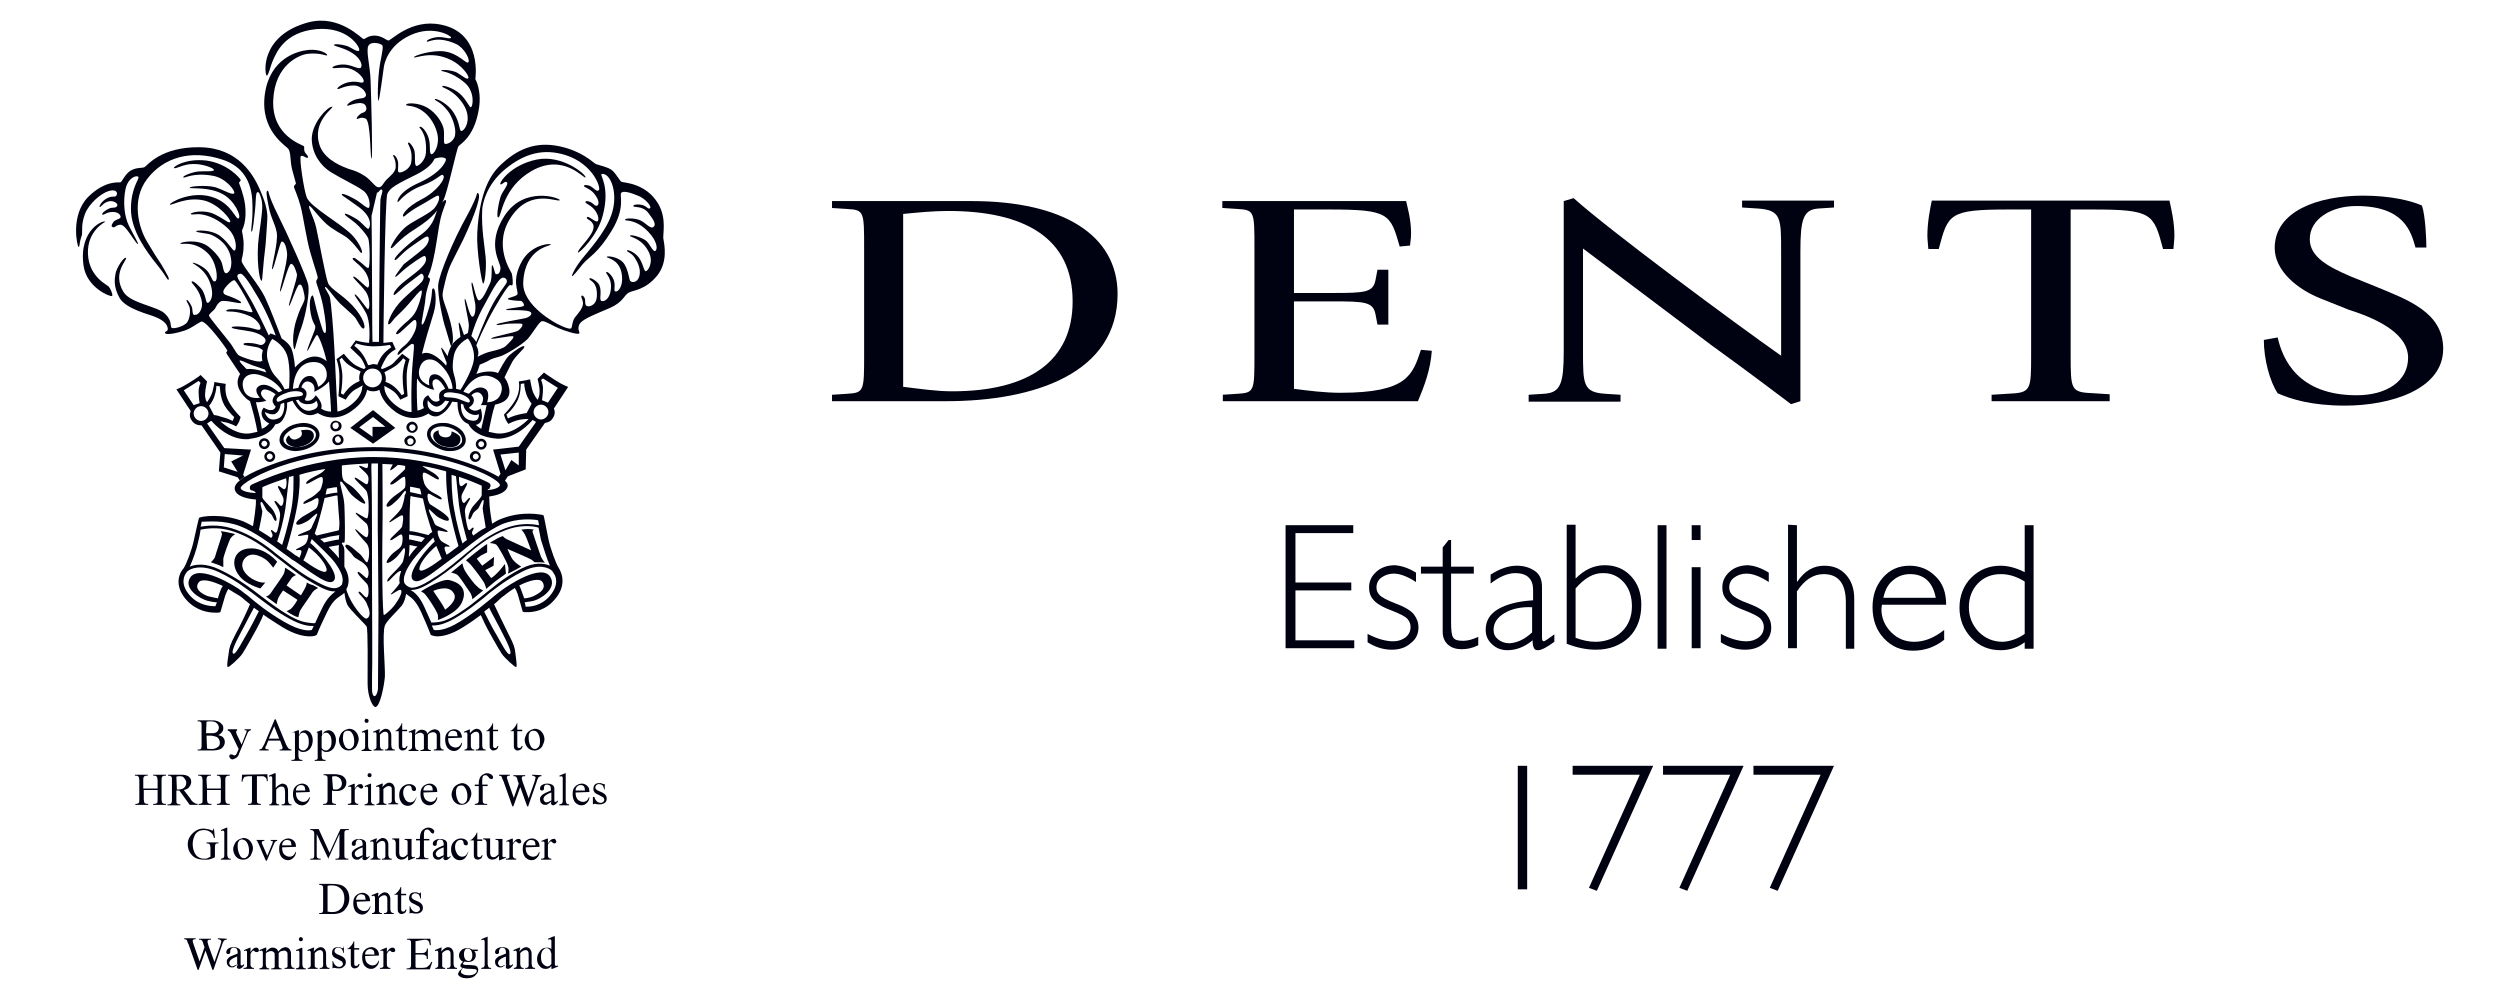 <?xml version="1.0" encoding="utf-8"?>
<!-- Generator: Adobe Illustrator 22.0.0, SVG Export Plug-In . SVG Version: 6.00 Build 0)  -->
<svg version="1.1" id="レイヤー_1" xmlns="http://www.w3.org/2000/svg" xmlns:xlink="http://www.w3.org/1999/xlink" x="0px"
	 y="0px" viewBox="0 0 506 200" style="enable-background:new 0 0 506 200;" xml:space="preserve">
<style type="text/css">
	.st0{fill:#000111;}
</style>
<g id="レイヤー_1_1_">
</g>
<g id="Layer_1">
	<g>
		<path class="st0" d="M168.4,79.9l3.1-0.2c3.4-0.2,3.4-0.6,3.4-8V50.3c0-7.5,0-7.8-3.4-8l-3.1-0.2v-1.4h28.3
			c18.5,0,29.5,6.9,29.5,18.8c0,16-16.7,21.7-34.7,21.7h-23.1V79.9z M182.9,78.3c3.3,0.4,6.6,0.9,9.8,0.9c15.7,0,24.4-6.2,24.4-18.2
			c0-12.9-9.8-18.3-25.2-18.3c-3,0-6,0.3-9.1,0.6V78.3z"/>
		<path class="st0" d="M247.4,79.9l3.1-0.2c3.4-0.2,3.4-0.6,3.4-8V50.3c0-7.5,0-7.8-3.4-8l-3.1-0.2v-1.4h37.2c0.3,1.4,1,3.7,1,6.5
			c0,1.4-0.2,1.9-0.2,2.5l-2.1,0.2c-1.9-6.6-2.1-7.5-14.2-7.5h-7.2v16.9h7.7c6.7,0,8.3-0.1,8.8-2.6l0.4-2.1h2.2v11.1h-2.2l-0.4-2.1
			c-0.5-2.5-2.1-2.6-8.8-2.6h-7.7v17.7c3.1,0.4,6.3,0.8,9.4,0.8c13.7,0,14.6-3.7,16.3-8.7l2.2,0.2c-0.3,3.9-1.4,6.8-2.8,10.2h-39.5
			V79.9z"/>
		<path class="st0" d="M309.4,79.9l3.1-0.2c3.4-0.2,4-2.1,4-8.7V40.7l2-0.6c7.2,6.5,32.6,25.3,42,31.9V50.9c0-6.8,0-8.4-4.8-8.7
			l-3.1-0.2v-1.4h18.6V42l-3.1,0.2c-3.1,0.2-3.7,2.1-3.7,8.7v30.3l-1.9,0.6c-1.9-1.4-7.2-5.5-16.2-12l-25.9-19.5V71
			c0,6.8,0,8.4,4.5,8.7l3.1,0.2v1.4h-18.6L309.4,79.9L309.4,79.9z"/>
		<path class="st0" d="M403.1,79.9l3.2-0.2c4.8-0.2,4.8-0.6,4.8-8V42.4h-4.5c-12.2,0-12.3,0.9-14.2,8h-2.1c0-0.2-0.2-1.9-0.2-2.7
			c0-2.8,0.6-5.7,0.9-7.1h48.1c0.3,1.4,1,4.2,1,7.1c0,0.8-0.2,2.5-0.2,2.7h-2.1c-1.9-7.1-2.1-8-14.2-8h-4.5v29.2c0,7.5,0,7.8,4.8,8
			l3.1,0.2v1.4h-23.9L403.1,79.9L403.1,79.9z"/>
		<path class="st0" d="M480.6,57.9c6.8,2.8,13.9,5.3,13.9,12.7c0,8.3-10.8,11.5-19.9,11.5c-6.7,0-10.9-1.3-13.6-2.5
			c-1.6-2.4-2.8-6.9-2.8-10.8l2.8-0.5c1,4.4,4.1,11.7,16,11.7c6,0,10.4-2.8,10.4-7.6c0-4.5-5.3-7.6-12-9.7l-5.5-2.2
			c-4.9-1.9-9.5-5.7-9.5-10.3c0-7.5,8.8-10.6,17.9-10.6c5.4,0,9.7,1,11.9,2c0.7,2,0.9,6.9,0.9,8.5h-2.2c-0.9-3.1-2.2-8.4-12-8.4
			c-5,0-9.4,2.6-9.4,6.7c0,3.6,3.7,5.6,8.4,7.6L480.6,57.9z"/>
		<polygon class="st0" points="273.9,106.3 273.9,107.9 262.2,107.9 262.2,117.9 273.5,117.9 273.5,119.5 262.2,119.5 262.2,129.6 
			274.1,129.6 274.1,131.2 260.2,131.2 260.2,106.3 		"/>
		<path class="st0" d="M286.6,115.9v1.9c-1.7-1.1-3.2-1.7-4.5-1.7c-1,0-1.8,0.3-2.5,0.8c-0.7,0.5-1,1.2-1,2c0,0.6,0.2,1.1,0.6,1.5
			c0.4,0.5,1.6,1.1,3.4,1.8c1.9,0.7,3.1,1.5,3.6,2.2c0.6,0.8,0.9,1.6,0.9,2.6c0,1.3-0.5,2.4-1.6,3.2c-1,0.9-2.3,1.3-3.8,1.3
			c-1.7,0-3.3-0.5-4.9-1.5v-1.7c1.9,1,3.7,1.5,5.2,1.5c1,0,1.8-0.3,2.5-0.8c0.6-0.5,1-1.2,1-2.1c0-0.6-0.2-1.1-0.6-1.6
			c-0.4-0.5-1.6-1.1-3.4-1.8c-1.9-0.7-3.1-1.5-3.6-2.2c-0.6-0.7-0.8-1.5-0.8-2.4c0-1.3,0.5-2.3,1.5-3.2c1-0.9,2.3-1.3,3.8-1.3
			C283.5,114.5,285,114.9,286.6,115.9"/>
		<path class="st0" d="M293.7,109.3v5.4h4.6v1.4h-4.6v9.8c0,1.6,0.1,2.6,0.4,3.1c0.3,0.5,0.9,0.7,2.1,0.7c0.9,0,1.9-0.3,3-0.8v1.7
			c-1.2,0.6-2.3,0.8-3.4,0.8c-1.1,0-2-0.3-2.7-0.9c-0.7-0.6-1.1-1.5-1.1-2.6v-11.8h-4.4v-1.4h4.4v-3.9l1.2-1.5L293.7,109.3
			L293.7,109.3L293.7,109.3z"/>
		<path class="st0" d="M314.6,128.4v1.5c-1.5,1.1-2.6,1.7-3.3,1.7c-0.4,0-0.7-0.1-0.8-0.4c-0.2-0.3-0.3-0.8-0.3-1.6
			c-1.7,1.4-3.4,2-5.1,2c-1.2,0-2.3-0.4-3.1-1.2c-0.9-0.8-1.3-1.8-1.3-2.9c0-1.8,0.8-3.2,2.5-4.2c1.7-1,4-1.6,7.1-1.8v-2.1
			c0-2.2-1.2-3.4-3.6-3.4c-1.5,0-3.2,0.7-5,2.1v-1.8c1.9-1.2,3.6-1.8,5.3-1.8c1.5,0,2.7,0.4,3.7,1.1c1,0.7,1.4,1.8,1.4,3.2V129
			c0,0.6,0.1,0.8,0.4,0.8C312.6,129.8,313.4,129.3,314.6,128.4 M310.1,128v-5.1c-2.2-0.1-4.1,0.3-5.6,1.2c-1.5,0.9-2.2,2-2.2,3.4
			c0,0.8,0.3,1.4,0.9,1.9c0.6,0.5,1.4,0.8,2.3,0.8C307.1,130.1,308.6,129.4,310.1,128"/>
		<path class="st0" d="M317.1,130.3v-24.1h1.8v10.9c1.8-1.8,3.7-2.7,5.9-2.7c2.1,0,3.9,0.7,5.3,2.2c1.4,1.5,2.1,3.4,2.1,5.8
			c0,2.7-0.8,4.9-2.5,6.6c-1.7,1.6-3.9,2.5-6.7,2.5C321.1,131.5,319.2,131.1,317.1,130.3 M318.9,119.1v10c1.4,0.5,2.7,0.8,4,0.8
			c2.1,0,3.9-0.7,5.3-2s2.1-3.1,2.1-5.2c0-1.9-0.5-3.5-1.6-4.8c-1.1-1.2-2.4-1.9-4.1-1.9C322.6,115.9,320.7,117,318.9,119.1"/>
		<rect x="335.5" y="106.3" class="st0" width="1.8" height="25"/>
		<path class="st0" d="M344.2,109.3h-1.8v-3h1.8V109.3z M344.2,131.2h-1.8v-16.4h1.8V131.2z"/>
		<path class="st0" d="M358,115.9v1.9c-1.7-1.1-3.2-1.7-4.5-1.7c-1,0-1.8,0.3-2.5,0.8c-0.7,0.5-1,1.2-1,2c0,0.6,0.2,1.1,0.6,1.5
			c0.4,0.5,1.5,1.1,3.4,1.8c1.9,0.7,3.1,1.5,3.6,2.2c0.6,0.8,0.9,1.6,0.9,2.6c0,1.3-0.5,2.4-1.5,3.2c-1,0.9-2.3,1.3-3.8,1.3
			c-1.7,0-3.3-0.5-4.9-1.5v-1.7c1.9,1,3.7,1.5,5.2,1.5c1,0,1.8-0.3,2.5-0.8c0.6-0.5,1-1.2,1-2.1c0-0.6-0.2-1.1-0.6-1.6
			c-0.4-0.5-1.6-1.1-3.4-1.8c-1.9-0.7-3.1-1.5-3.6-2.2c-0.6-0.7-0.8-1.5-0.8-2.4c0-1.3,0.5-2.3,1.5-3.2c1-0.9,2.3-1.3,3.8-1.3
			C355,114.5,356.4,114.9,358,115.9"/>
		<path class="st0" d="M363.7,106.3v11.4h0.1c1.4-2.1,3.2-3.2,5.4-3.2c1.9,0,3.3,0.6,4.4,1.8c1.1,1.2,1.7,2.8,1.7,4.9v10.1h-1.7
			v-9.4c0-3.8-1.5-5.7-4.5-5.7c-2.1,0-3.9,1.2-5.4,3.5v11.5h-1.8v-25L363.7,106.3L363.7,106.3L363.7,106.3z"/>
		<path class="st0" d="M393.9,122.4h-13c0,0.3-0.1,0.6-0.1,0.9c0,1.8,0.7,3.4,2,4.7c1.3,1.3,2.9,1.9,4.6,1.9c2.1,0,4.1-0.8,6.1-2.4
			v2c-1.9,1.5-4,2.2-6.3,2.2c-2.4,0-4.3-0.8-5.9-2.5c-1.5-1.6-2.3-3.7-2.3-6.3c0-2.4,0.7-4.4,2.1-6c1.4-1.6,3.2-2.4,5.4-2.4
			c2,0,3.8,0.7,5.2,2.1C393.2,118,393.9,119.9,393.9,122.4 M381.2,121h10.6c-0.6-3.2-2.4-4.8-5.2-4.8c-1.3,0-2.5,0.4-3.5,1.3
			C382.1,118.3,381.5,119.5,381.2,121"/>
		<path class="st0" d="M411.6,106.3v25h-1.8v-1.3c-1.5,1.1-3.1,1.6-4.9,1.6c-2.3,0-4.3-0.8-5.9-2.5c-1.6-1.7-2.4-3.7-2.4-6.1
			c0-2.4,0.8-4.5,2.4-6.1c1.6-1.6,3.6-2.4,5.9-2.4c1.5,0,3.1,0.4,4.9,1.3v-9.5L411.6,106.3L411.6,106.3L411.6,106.3z M409.8,128.3
			v-10.6c-1.6-1-3.2-1.5-4.8-1.5c-1.9,0-3.4,0.6-4.7,1.9c-1.2,1.3-1.8,2.9-1.8,4.8c0,2,0.7,3.6,2,5c1.3,1.3,2.9,2,4.9,2
			C406.9,129.8,408.4,129.3,409.8,128.3"/>
		<rect x="307.2" y="155" class="st0" width="1.9" height="25"/>
		<polygon class="st0" points="334.6,155 323.2,180.3 321.6,179.7 331.9,156.8 318.3,156.8 318.3,155 		"/>
		<polygon class="st0" points="352.9,155 341.5,180.3 339.9,179.7 350.2,156.8 336.6,156.8 336.6,155 		"/>
		<polygon class="st0" points="371.2,155 359.8,180.3 358.2,179.7 368.5,156.8 354.9,156.8 354.9,155 		"/>
	</g>
	<g>
		<path class="st0" d="M44.1,189.9v0.2c0.2,0,0.3,0,0.4,0.1c0.1,0,0.1,0.1,0.2,0.1c0,0.1,0.1,0.1,0.1,0.2c0,0.1-0.1,0.4-0.2,0.8
			l-1.2,3.4l-1.2-3.3c-0.1-0.4-0.2-0.6-0.2-0.8c0-0.1,0-0.2,0.1-0.3s0.2-0.1,0.4-0.1h0.2v-0.2h-2.4v0.2c0.1,0,0.2,0,0.3,0
			c0.1,0,0.1,0.1,0.2,0.1c0.1,0,0.1,0.1,0.1,0.1c0.1,0.1,0.1,0.2,0.2,0.4l0.1,0.4l0.2,0.5l-1,2.9l-1.2-3.4c-0.1-0.4-0.2-0.6-0.2-0.7
			c0-0.1,0-0.2,0.1-0.3c0.1-0.1,0.2-0.1,0.4-0.1h0.1v-0.2h-2.3v0.2c0.2,0,0.3,0,0.4,0.1c0.1,0.1,0.2,0.1,0.2,0.3
			c0,0.1,0.1,0.3,0.3,0.7l1.8,5.1h0.2l1.4-3.9l1.4,3.9h0.2l1.7-4.9c0.1-0.4,0.2-0.6,0.3-0.8c0.1-0.2,0.2-0.3,0.3-0.3
			c0.1-0.1,0.2-0.1,0.4-0.1v-0.2L44.1,189.9L44.1,189.9z M48,195.9c0.1,0.1,0.2,0.2,0.4,0.2c0.3,0,0.6-0.2,1-0.7v-0.3
			c-0.2,0.2-0.3,0.3-0.4,0.3c0,0-0.1,0-0.1,0c0,0-0.1,0-0.1,0c0,0-0.1-0.1-0.1-0.2c0-0.1,0-0.3,0-0.7v-1.4c0-0.4,0-0.7-0.1-0.8
			c-0.1-0.2-0.2-0.3-0.4-0.4c-0.2-0.1-0.5-0.2-0.9-0.2c-0.5,0-0.8,0.1-1.1,0.3c-0.3,0.2-0.4,0.5-0.4,0.7c0,0.1,0,0.2,0.1,0.3
			c0.1,0.1,0.2,0.1,0.3,0.1c0.1,0,0.2,0,0.3-0.1c0.1-0.1,0.1-0.2,0.1-0.3l0-0.3c0-0.1,0.1-0.2,0.2-0.4c0.1-0.1,0.3-0.2,0.5-0.2
			c0.2,0,0.4,0.1,0.6,0.2c0.1,0.2,0.2,0.4,0.2,0.8v0.2c-0.7,0.3-1.2,0.5-1.5,0.6c-0.3,0.2-0.5,0.4-0.6,0.6c-0.1,0.1-0.1,0.3-0.1,0.5
			c0,0.3,0.1,0.6,0.3,0.8c0.2,0.2,0.4,0.3,0.7,0.3c0.2,0,0.4,0,0.5-0.1c0.1-0.1,0.4-0.2,0.8-0.6C47.9,195.7,47.9,195.8,48,195.9
			 M47,195.6c-0.2,0-0.3-0.1-0.4-0.2c-0.1-0.1-0.2-0.3-0.2-0.5c0-0.2,0.1-0.3,0.2-0.5c0.1-0.1,0.3-0.3,0.5-0.4
			c0.1-0.1,0.4-0.2,0.9-0.4v1.6C47.5,195.4,47.2,195.6,47,195.6 M50.6,191.8l-1.2,0.5l0,0.2c0.1,0,0.2-0.1,0.3-0.1
			c0.1,0,0.1,0,0.2,0.1c0.1,0,0.1,0.1,0.1,0.2c0,0.1,0,0.4,0,0.9v1.6c0,0.2,0,0.4,0,0.4c0,0.1-0.1,0.2-0.2,0.2
			c-0.1,0.1-0.3,0.1-0.5,0.1v0.2h2.1v-0.2c-0.2,0-0.3,0-0.4-0.1c-0.1-0.1-0.2-0.1-0.2-0.2c-0.1-0.1-0.1-0.3-0.1-0.5v-2
			c0.1-0.3,0.3-0.5,0.4-0.6c0.1-0.1,0.1-0.1,0.2-0.1c0.1,0,0.2,0.1,0.3,0.2c0.1,0.1,0.2,0.1,0.4,0.1c0.1,0,0.2,0,0.3-0.1
			c0.1-0.1,0.1-0.2,0.1-0.3c0-0.1-0.1-0.3-0.2-0.4c-0.1-0.1-0.2-0.1-0.4-0.1c-0.4,0-0.7,0.3-1.1,0.9v-0.9L50.6,191.8
			C50.6,191.8,50.6,191.8,50.6,191.8z M53.9,191.8h-0.2l-1.2,0.5l0.1,0.2c0.1,0,0.2-0.1,0.3-0.1c0.1,0,0.1,0,0.2,0.1
			c0,0,0.1,0.1,0.1,0.2c0,0.1,0,0.4,0,0.9v1.6c0,0.3,0,0.4-0.1,0.5c0,0.1-0.1,0.2-0.2,0.2c-0.1,0-0.2,0.1-0.4,0.1v0.2h2v-0.2
			c-0.2,0-0.4,0-0.4-0.1c-0.1,0-0.1-0.1-0.2-0.2c0-0.1-0.1-0.3-0.1-0.5v-2.2c0.1-0.2,0.3-0.3,0.6-0.4c0.2-0.1,0.3-0.1,0.5-0.1
			c0.2,0,0.4,0.1,0.6,0.3c0.1,0.1,0.1,0.4,0.1,0.7v1.8c0,0.2,0,0.4,0,0.4c0,0.1-0.1,0.2-0.2,0.2c-0.1,0.1-0.2,0.1-0.5,0.1v0.2h2.1
			v-0.2c-0.2,0-0.4,0-0.4-0.1c-0.1,0-0.1-0.1-0.2-0.2c0-0.1,0-0.2,0-0.5v-2l0-0.2l0-0.1c0.2-0.2,0.4-0.4,0.6-0.4s0.3-0.1,0.5-0.1
			c0.3,0,0.4,0.1,0.6,0.3c0.1,0.1,0.1,0.4,0.1,0.7v1.8c0,0.2,0,0.4,0,0.4c0,0.1-0.1,0.2-0.1,0.2c-0.1,0.1-0.2,0.1-0.4,0.1h-0.1v0.2
			h2v-0.2c-0.2,0-0.3,0-0.4-0.1c-0.1,0-0.1-0.1-0.2-0.2c0-0.1-0.1-0.3-0.1-0.5v-1.8c0-0.4,0-0.6-0.1-0.8c-0.1-0.3-0.2-0.4-0.4-0.6
			c-0.2-0.1-0.4-0.2-0.6-0.2c-0.2,0-0.4,0.1-0.7,0.2c-0.2,0.1-0.5,0.4-0.8,0.7c-0.1-0.3-0.2-0.5-0.4-0.6c-0.2-0.1-0.4-0.2-0.7-0.2
			c-0.2,0-0.3,0-0.5,0.1c-0.2,0.1-0.3,0.2-0.4,0.3c-0.1,0-0.2,0.2-0.5,0.5C53.9,192.7,53.9,191.8,53.9,191.8z M60.6,189.8
			c-0.1,0.1-0.1,0.2-0.1,0.3c0,0.1,0,0.2,0.1,0.3c0.1,0.1,0.2,0.1,0.3,0.1s0.2,0,0.3-0.1c0.1-0.1,0.1-0.2,0.1-0.3
			c0-0.1,0-0.2-0.1-0.3c-0.1-0.1-0.2-0.1-0.3-0.1C60.8,189.6,60.7,189.7,60.6,189.8 M61.1,191.8l-1.2,0.5l0.1,0.2
			c0.1,0,0.2-0.1,0.3-0.1c0.1,0,0.1,0,0.2,0.1c0,0,0.1,0.1,0.1,0.2c0,0.1,0,0.4,0,0.9v1.6c0,0.3,0,0.4-0.1,0.5
			c0,0.1-0.1,0.2-0.2,0.2c-0.1,0-0.2,0.1-0.4,0.1v0.2h2v-0.2c-0.2,0-0.3,0-0.4-0.1c-0.1,0-0.1-0.1-0.2-0.2c0-0.1-0.1-0.3-0.1-0.5
			v-3.3L61.1,191.8L61.1,191.8z M63.6,191.8h-0.2l-1.2,0.5l0.1,0.2c0.1,0,0.2-0.1,0.3-0.1c0.1,0,0.1,0,0.2,0.1c0,0,0.1,0.1,0.1,0.2
			c0,0.1,0,0.4,0,0.9v1.5c0,0.3,0,0.5-0.1,0.6c-0.1,0.1-0.2,0.2-0.4,0.2h-0.1v0.2h2v-0.2c-0.2,0-0.4,0-0.4-0.1
			c-0.1,0-0.1-0.1-0.2-0.2c0-0.1,0-0.2,0-0.5v-2.2c0.4-0.4,0.7-0.6,1.1-0.6c0.2,0,0.4,0.1,0.5,0.3c0.1,0.2,0.1,0.4,0.1,0.8v1.7
			c0,0.2,0,0.4,0,0.4c0,0.1-0.1,0.2-0.2,0.3c-0.1,0.1-0.2,0.1-0.4,0.1h-0.1v0.2h2v-0.2c-0.2,0-0.3,0-0.4-0.1c-0.1,0-0.1-0.1-0.2-0.2
			c0-0.1-0.1-0.3-0.1-0.5v-1.8c0-0.4,0-0.6-0.1-0.8c-0.1-0.3-0.2-0.4-0.4-0.6c-0.2-0.1-0.4-0.2-0.6-0.2c-0.4,0-0.9,0.3-1.4,0.9
			L63.6,191.8L63.6,191.8L63.6,191.8z M69.5,191.8c0,0.1-0.1,0.1-0.1,0.1c0,0-0.1,0-0.1,0c-0.1,0-0.2,0-0.3-0.1
			c-0.2-0.1-0.4-0.1-0.6-0.1c-0.4,0-0.7,0.1-0.9,0.3c-0.2,0.2-0.3,0.5-0.3,0.9c0,0.3,0.1,0.5,0.2,0.6c0.1,0.2,0.4,0.4,0.9,0.6
			c0.4,0.2,0.7,0.4,0.9,0.5c0.1,0.1,0.2,0.3,0.2,0.5c0,0.2-0.1,0.3-0.2,0.4c-0.1,0.1-0.3,0.2-0.5,0.2c-0.3,0-0.6-0.1-0.8-0.3
			c-0.2-0.2-0.4-0.5-0.5-0.9h-0.1v1.5h0.1c0-0.1,0.1-0.1,0.2-0.1c0.1,0,0.1,0,0.2,0c0.3,0.1,0.6,0.1,0.9,0.1c0.3,0,0.7-0.1,0.9-0.4
			c0.3-0.2,0.4-0.5,0.4-0.9c0-0.5-0.3-0.9-0.9-1.2l-0.7-0.3c-0.3-0.1-0.5-0.3-0.6-0.4c-0.1-0.1-0.1-0.3-0.1-0.4
			c0-0.1,0.1-0.3,0.2-0.4c0.1-0.1,0.3-0.2,0.5-0.2c0.3,0,0.5,0.1,0.7,0.2c0.2,0.2,0.3,0.5,0.4,0.9h0.1v-1.4L69.5,191.8L69.5,191.8z
			 M71.6,190.5c-0.1,0.3-0.2,0.5-0.3,0.6c-0.1,0.2-0.3,0.4-0.5,0.6c-0.2,0.2-0.3,0.3-0.5,0.3v0.1H71v2.8c0,0.3,0,0.5,0.1,0.7
			c0.1,0.1,0.2,0.3,0.3,0.3c0.1,0.1,0.3,0.1,0.4,0.1c0.2,0,0.4-0.1,0.6-0.2c0.2-0.1,0.3-0.4,0.4-0.7h-0.2c-0.1,0.1-0.1,0.2-0.2,0.3
			c-0.1,0.1-0.2,0.1-0.3,0.1c-0.1,0-0.2,0-0.3-0.1c-0.1-0.1-0.1-0.3-0.1-0.5v-2.7h1v-0.3h-1v-1.4L71.6,190.5L71.6,190.5z
			 M76.7,193.4c0-0.5-0.1-0.9-0.4-1.2c-0.3-0.3-0.7-0.5-1.1-0.5c-0.5,0-1,0.2-1.4,0.6c-0.4,0.4-0.5,0.9-0.5,1.6
			c0,0.6,0.2,1.2,0.5,1.6c0.4,0.4,0.8,0.6,1.3,0.6c0.5,0,0.8-0.2,1.1-0.5c0.3-0.3,0.5-0.7,0.5-1.1l-0.1-0.1
			c-0.1,0.4-0.3,0.6-0.5,0.8c-0.2,0.1-0.4,0.2-0.7,0.2c-0.4,0-0.8-0.2-1.1-0.5c-0.3-0.3-0.4-0.8-0.4-1.4L76.7,193.4L76.7,193.4z
			 M74.2,192.4c0.2-0.2,0.4-0.3,0.7-0.3c0.2,0,0.3,0,0.5,0.1c0.1,0.1,0.3,0.2,0.3,0.4c0,0.1,0.1,0.3,0.1,0.6h-1.9
			C73.9,192.8,74,192.6,74.2,192.4 M78.2,191.8l-1.2,0.5l0,0.2c0.1,0,0.2-0.1,0.3-0.1c0.1,0,0.1,0,0.2,0.1c0.1,0,0.1,0.1,0.1,0.2
			c0,0.1,0,0.4,0,0.9v1.6c0,0.2,0,0.4,0,0.4c0,0.1-0.1,0.2-0.2,0.2c-0.1,0.1-0.3,0.1-0.5,0.1v0.2h2.1v-0.2c-0.2,0-0.3,0-0.4-0.1
			c-0.1-0.1-0.2-0.1-0.2-0.2c-0.1-0.1-0.1-0.3-0.1-0.5v-2c0.1-0.3,0.3-0.5,0.4-0.6c0.1-0.1,0.1-0.1,0.2-0.1c0.1,0,0.2,0.1,0.3,0.2
			c0.1,0.1,0.2,0.1,0.4,0.1c0.1,0,0.2,0,0.3-0.1c0.1-0.1,0.1-0.2,0.1-0.3c0-0.1-0.1-0.3-0.2-0.4c-0.1-0.1-0.2-0.1-0.4-0.1
			c-0.4,0-0.7,0.3-1.1,0.9v-0.9L78.2,191.8L78.2,191.8L78.2,191.8z M85.9,190.2c0.3,0,0.5,0,0.6,0.1c0.2,0.1,0.3,0.2,0.3,0.3
			c0.1,0.1,0.1,0.3,0.2,0.7h0.2l-0.1-1.3h-4.7v0.2h0.2c0.3,0,0.4,0.1,0.5,0.2c0.1,0.1,0.1,0.3,0.1,0.7v4c0,0.3,0,0.5-0.1,0.6
			c0,0.1-0.1,0.2-0.2,0.2c-0.1,0.1-0.3,0.1-0.4,0.1h-0.2v0.2h4.7l0.5-1.5h-0.2c-0.2,0.4-0.4,0.7-0.6,0.8c-0.1,0.1-0.3,0.2-0.4,0.3
			c-0.2,0-0.4,0.1-0.8,0.1h-1c-0.2,0-0.3,0-0.3-0.1c-0.1,0-0.1-0.1-0.1-0.1c0-0.1,0-0.2,0-0.5v-2h1.3c0.3,0,0.4,0,0.6,0.1
			c0.1,0.1,0.2,0.1,0.3,0.2c0,0.1,0.1,0.3,0.1,0.6h0.2v-2.1h-0.2c0,0.3-0.1,0.6-0.3,0.7c-0.1,0.1-0.3,0.2-0.7,0.2h-1.3v-2.4
			L85.9,190.2L85.9,190.2z M89.4,191.8h-0.2l-1.2,0.5l0.1,0.2c0.1,0,0.2-0.1,0.3-0.1c0.1,0,0.1,0,0.2,0.1c0,0,0.1,0.1,0.1,0.2
			c0,0.1,0,0.4,0,0.9v1.5c0,0.3,0,0.5-0.1,0.6c-0.1,0.1-0.2,0.2-0.4,0.2h-0.1v0.2h2v-0.2c-0.2,0-0.4,0-0.4-0.1
			c-0.1,0-0.1-0.1-0.2-0.2c0-0.1,0-0.2,0-0.5v-2.2c0.4-0.4,0.7-0.6,1.1-0.6c0.2,0,0.4,0.1,0.5,0.3c0.1,0.2,0.1,0.4,0.1,0.8v1.7
			c0,0.2,0,0.4,0,0.4c0,0.1-0.1,0.2-0.2,0.3c-0.1,0.1-0.2,0.1-0.4,0.1h-0.1v0.2h2v-0.2c-0.2,0-0.3,0-0.4-0.1c-0.1,0-0.1-0.1-0.2-0.2
			c0-0.1-0.1-0.3-0.1-0.5v-1.8c0-0.4,0-0.6-0.1-0.8c-0.1-0.3-0.2-0.4-0.4-0.6c-0.2-0.1-0.4-0.2-0.6-0.2c-0.4,0-0.9,0.3-1.4,0.9
			L89.4,191.8L89.4,191.8z M93.3,195.1c-0.1,0.1-0.1,0.3-0.1,0.4c0,0.1,0,0.2,0.1,0.2c0.1,0.1,0.2,0.2,0.3,0.2
			c-0.3,0.3-0.4,0.5-0.5,0.5c-0.2,0.2-0.3,0.4-0.3,0.5c0,0.1-0.1,0.1-0.1,0.2c0,0.2,0.1,0.3,0.3,0.5c0.4,0.3,0.9,0.4,1.5,0.4
			c0.8,0,1.4-0.2,1.8-0.7c0.3-0.3,0.5-0.6,0.5-1c0-0.2-0.1-0.4-0.2-0.6c-0.2-0.2-0.4-0.3-0.7-0.3c-0.2,0-0.6-0.1-1.2-0.1
			c-0.3,0-0.5,0-0.6,0c-0.1,0-0.2-0.1-0.3-0.1c-0.1,0-0.1-0.1-0.1-0.1c0-0.1,0-0.1,0.1-0.2c0-0.1,0.1-0.2,0.3-0.3
			c0.2,0.1,0.4,0.1,0.6,0.1c0.5,0,0.9-0.1,1.2-0.4c0.3-0.3,0.4-0.6,0.4-1c0-0.3-0.1-0.6-0.3-0.8h0.5c0.1,0,0.2,0,0.2,0c0,0,0,0,0,0
			c0,0,0-0.1,0-0.2c0-0.1,0-0.1,0-0.1c0,0,0,0,0,0s-0.1,0-0.2,0h-0.9c-0.3-0.2-0.6-0.3-1-0.3c-0.5,0-0.9,0.1-1.2,0.4
			c-0.3,0.3-0.5,0.6-0.5,1.1c0,0.3,0.1,0.5,0.2,0.7c0.1,0.2,0.3,0.4,0.6,0.5C93.6,194.8,93.4,195,93.3,195.1 M95.3,192.3
			c0.2,0.3,0.3,0.6,0.3,1.1c0,0.4-0.1,0.6-0.2,0.8c-0.1,0.2-0.3,0.3-0.6,0.3c-0.2,0-0.4-0.1-0.6-0.3c-0.2-0.3-0.3-0.6-0.3-1.1
			c0-0.4,0.1-0.6,0.2-0.8c0.1-0.2,0.3-0.3,0.6-0.3C94.9,192,95.1,192.1,95.3,192.3 M95.4,196.1c0.5,0,0.8,0.1,0.9,0.1
			c0.2,0.1,0.2,0.2,0.2,0.3c0,0.2-0.1,0.4-0.4,0.6c-0.3,0.2-0.7,0.3-1.2,0.3c-0.6,0-1-0.1-1.3-0.3c-0.2-0.1-0.3-0.2-0.3-0.4
			c0-0.1,0-0.2,0.1-0.4c0.1-0.1,0.2-0.3,0.3-0.4C94.2,196.1,94.8,196.1,95.4,196.1 M98.6,189.6l-1.2,0.5l0.1,0.2
			c0.1,0,0.2-0.1,0.3-0.1c0.1,0,0.1,0,0.2,0.1c0,0,0.1,0.1,0.1,0.2c0,0.1,0,0.4,0,0.9v3.7c0,0.3,0,0.4-0.1,0.5
			c0,0.1-0.1,0.2-0.2,0.2c-0.1,0-0.2,0.1-0.4,0.1v0.2h2v-0.2c-0.2,0-0.4,0-0.4-0.1c-0.1,0-0.1-0.1-0.2-0.2c0-0.1-0.1-0.3-0.1-0.5
			v-5.5L98.6,189.6L98.6,189.6z M102.4,195.9c0.1,0.1,0.2,0.2,0.4,0.2c0.3,0,0.6-0.2,1-0.7v-0.3c-0.2,0.2-0.3,0.3-0.4,0.3
			c0,0-0.1,0-0.1,0c0,0-0.1,0-0.1,0c0,0-0.1-0.1-0.1-0.2c0-0.1,0-0.3,0-0.7v-1.4c0-0.4,0-0.7-0.1-0.8c-0.1-0.2-0.2-0.3-0.4-0.4
			c-0.2-0.1-0.5-0.2-0.9-0.2c-0.5,0-0.8,0.1-1.1,0.3c-0.3,0.2-0.4,0.5-0.4,0.7c0,0.1,0,0.2,0.1,0.3c0.1,0.1,0.2,0.1,0.3,0.1
			c0.1,0,0.2,0,0.3-0.1c0.1-0.1,0.1-0.2,0.1-0.3l0-0.3c0-0.1,0.1-0.2,0.2-0.4c0.1-0.1,0.3-0.2,0.4-0.2c0.2,0,0.4,0.1,0.6,0.2
			c0.1,0.2,0.2,0.4,0.2,0.8v0.2c-0.7,0.3-1.2,0.5-1.5,0.6c-0.3,0.2-0.5,0.4-0.6,0.6c-0.1,0.1-0.1,0.3-0.1,0.5c0,0.3,0.1,0.6,0.3,0.8
			c0.2,0.2,0.4,0.3,0.7,0.3c0.2,0,0.4,0,0.5-0.1c0.1-0.1,0.4-0.2,0.8-0.6C102.3,195.7,102.4,195.8,102.4,195.9 M101.4,195.6
			c-0.2,0-0.3-0.1-0.4-0.2c-0.1-0.1-0.2-0.3-0.2-0.5c0-0.2,0.1-0.3,0.2-0.5c0.1-0.1,0.3-0.3,0.5-0.4c0.1-0.1,0.4-0.2,0.9-0.4v1.6
			C101.9,195.4,101.6,195.6,101.4,195.6 M105.3,191.8h-0.2l-1.2,0.5l0.1,0.2c0.1,0,0.2-0.1,0.3-0.1c0.1,0,0.1,0,0.2,0.1
			c0,0,0.1,0.1,0.1,0.2c0,0.1,0,0.4,0,0.9v1.5c0,0.3,0,0.5-0.1,0.6c-0.1,0.1-0.2,0.2-0.4,0.2h-0.1v0.2h2v-0.2c-0.2,0-0.4,0-0.4-0.1
			c-0.1,0-0.1-0.1-0.2-0.2c0-0.1-0.1-0.2-0.1-0.5v-2.2c0.4-0.4,0.7-0.6,1.1-0.6c0.2,0,0.4,0.1,0.5,0.3c0.1,0.2,0.1,0.4,0.1,0.8v1.7
			c0,0.2,0,0.4,0,0.4c0,0.1-0.1,0.2-0.2,0.3c-0.1,0.1-0.2,0.1-0.4,0.1h-0.1v0.2h2v-0.2c-0.2,0-0.3,0-0.4-0.1c-0.1,0-0.1-0.1-0.2-0.2
			c0-0.1-0.1-0.3-0.1-0.5v-1.8c0-0.4,0-0.6-0.1-0.8c-0.1-0.3-0.2-0.4-0.4-0.6c-0.2-0.1-0.4-0.2-0.6-0.2c-0.4,0-0.9,0.3-1.4,0.9
			L105.3,191.8L105.3,191.8z M111.6,196.1h0.2l1.2-0.5l-0.1-0.2c-0.1,0.1-0.2,0.1-0.3,0.1c-0.1,0-0.1,0-0.2-0.1
			c-0.1,0-0.1-0.1-0.1-0.2c0-0.1,0-0.4,0-0.9v-4.8h-0.2l-1.2,0.5l0.1,0.2c0.1,0,0.2-0.1,0.3-0.1c0.1,0,0.1,0,0.2,0.1
			c0,0,0.1,0.1,0.1,0.2c0,0.1,0,0.4,0,0.9v0.8c-0.2-0.2-0.5-0.3-0.9-0.3c-0.6,0-1.1,0.2-1.4,0.7c-0.4,0.5-0.6,1-0.6,1.6
			s0.2,1.1,0.5,1.4c0.3,0.4,0.7,0.6,1.2,0.6c0.2,0,0.4,0,0.6-0.1c0.2-0.1,0.4-0.2,0.6-0.5L111.6,196.1L111.6,196.1z M110.8,195.6
			c-0.3,0-0.6-0.2-0.9-0.5c-0.3-0.3-0.4-0.8-0.4-1.4c0-0.6,0.1-1.1,0.4-1.4c0.2-0.2,0.4-0.4,0.7-0.4c0.1,0,0.3,0,0.4,0.1
			c0.1,0.1,0.3,0.2,0.4,0.4c0.1,0.2,0.1,0.4,0.2,0.6v2.1C111.3,195.5,111.1,195.6,110.8,195.6"/>
		<path class="st0" d="M67.3,185c1.2,0,2.1-0.3,2.6-1c0.5-0.6,0.8-1.3,0.8-2.1c0-0.6-0.1-1.2-0.4-1.7c-0.3-0.5-0.7-0.8-1.1-1
			c-0.5-0.2-1.2-0.3-2.1-0.3h-2.5v0.2h0.2c0.2,0,0.4,0.1,0.5,0.2c0.1,0.1,0.1,0.3,0.1,0.7v3.9c0,0.3,0,0.6-0.1,0.7
			c-0.1,0.2-0.3,0.2-0.5,0.2h-0.2v0.2H67.3z M66.3,179.3c0.3-0.1,0.7-0.1,0.9-0.1c0.7,0,1.3,0.2,1.8,0.7c0.5,0.5,0.7,1.1,0.7,2
			c0,0.8-0.2,1.5-0.7,2c-0.5,0.5-1,0.7-1.7,0.7c-0.3,0-0.6,0-1-0.1V179.3z M74.9,182.4c0-0.5-0.1-0.9-0.4-1.2
			c-0.3-0.3-0.7-0.5-1.1-0.5c-0.5,0-1,0.2-1.4,0.6s-0.5,0.9-0.5,1.6c0,0.6,0.2,1.2,0.5,1.6c0.4,0.4,0.8,0.6,1.3,0.6
			c0.5,0,0.8-0.2,1.1-0.5c0.3-0.3,0.5-0.7,0.6-1.1l-0.1-0.1c-0.1,0.4-0.3,0.6-0.5,0.8c-0.2,0.1-0.4,0.2-0.7,0.2
			c-0.4,0-0.8-0.2-1.1-0.5c-0.3-0.3-0.4-0.8-0.4-1.4L74.9,182.4L74.9,182.4z M72.4,181.3c0.2-0.2,0.4-0.3,0.7-0.3
			c0.2,0,0.3,0.1,0.5,0.1c0.1,0.1,0.3,0.2,0.3,0.4c0,0.1,0.1,0.3,0.1,0.6H72C72.1,181.8,72.2,181.5,72.4,181.3 M76.6,180.7h-0.2
			l-1.2,0.5l0.1,0.2c0.1,0,0.2-0.1,0.3-0.1c0.1,0,0.1,0,0.2,0.1c0,0,0.1,0.1,0.1,0.2c0,0.1,0,0.4,0,0.9v1.5c0,0.3,0,0.5-0.1,0.6
			c-0.1,0.1-0.2,0.2-0.4,0.2h-0.1v0.2h2v-0.2c-0.2,0-0.4,0-0.4-0.1c-0.1,0-0.1-0.1-0.2-0.2c0-0.1,0-0.2,0-0.5v-2.2
			c0.4-0.4,0.7-0.6,1.1-0.6c0.2,0,0.4,0.1,0.5,0.3c0.1,0.2,0.1,0.4,0.1,0.8v1.7c0,0.2,0,0.4,0,0.4c0,0.1-0.1,0.2-0.2,0.3
			c-0.1,0.1-0.2,0.1-0.4,0.1h-0.1v0.2h2v-0.2c-0.2,0-0.3,0-0.4-0.1c-0.1,0-0.1-0.1-0.2-0.2c0-0.1-0.1-0.3-0.1-0.5v-1.8
			c0-0.4,0-0.6-0.1-0.8c-0.1-0.3-0.2-0.4-0.4-0.6c-0.2-0.1-0.4-0.2-0.6-0.2c-0.4,0-0.9,0.3-1.4,0.9L76.6,180.7L76.6,180.7
			L76.6,180.7z M81.1,179.5c-0.1,0.3-0.2,0.5-0.3,0.6c-0.1,0.2-0.3,0.4-0.5,0.6c-0.2,0.2-0.3,0.3-0.5,0.3v0.1h0.7v2.8
			c0,0.3,0,0.5,0.1,0.7c0.1,0.1,0.2,0.3,0.3,0.3c0.1,0.1,0.3,0.1,0.4,0.1c0.2,0,0.4-0.1,0.6-0.2c0.2-0.1,0.3-0.4,0.4-0.7h-0.2
			c-0.1,0.1-0.1,0.2-0.2,0.3c-0.1,0.1-0.2,0.1-0.3,0.1c-0.1,0-0.2,0-0.3-0.1c-0.1-0.1-0.1-0.3-0.1-0.5v-2.7h1v-0.3h-1v-1.4
			L81.1,179.5L81.1,179.5z M85.1,180.7c0,0.1-0.1,0.1-0.1,0.1c0,0-0.1,0-0.1,0c-0.1,0-0.2,0-0.3-0.1c-0.2-0.1-0.4-0.1-0.6-0.1
			c-0.4,0-0.7,0.1-0.9,0.3c-0.2,0.2-0.3,0.5-0.3,0.9c0,0.3,0.1,0.5,0.2,0.6c0.1,0.2,0.4,0.4,0.9,0.6c0.4,0.2,0.7,0.4,0.9,0.5
			c0.1,0.1,0.2,0.3,0.2,0.5c0,0.2-0.1,0.3-0.2,0.4c-0.1,0.1-0.3,0.2-0.5,0.2c-0.3,0-0.6-0.1-0.8-0.3c-0.2-0.2-0.4-0.5-0.5-0.9h-0.1
			v1.5h0.1c0-0.1,0.1-0.1,0.2-0.1c0.1,0,0.1,0,0.2,0c0.3,0.1,0.6,0.1,0.9,0.1c0.4,0,0.7-0.1,0.9-0.3c0.3-0.2,0.4-0.5,0.4-0.9
			c0-0.5-0.3-0.9-0.9-1.2l-0.7-0.3c-0.3-0.1-0.5-0.3-0.6-0.4c-0.1-0.1-0.1-0.3-0.1-0.4c0-0.1,0.1-0.3,0.2-0.4
			c0.1-0.1,0.3-0.2,0.5-0.2c0.3,0,0.5,0.1,0.7,0.2c0.2,0.2,0.3,0.5,0.4,0.9h0.1v-1.4L85.1,180.7L85.1,180.7z"/>
		<path class="st0" d="M43.2,167.7c0,0.1,0,0.3-0.1,0.3c0,0.1-0.1,0.1-0.1,0.1s-0.2,0-0.3-0.1c-0.3-0.1-0.6-0.2-0.8-0.2
			c-0.2,0-0.4-0.1-0.6-0.1c-0.6,0-1.1,0.1-1.6,0.4c-0.5,0.3-1,0.8-1.3,1.3c-0.3,0.5-0.4,1-0.4,1.5c0,0.7,0.2,1.4,0.7,2
			c0.6,0.8,1.5,1.1,2.7,1.1c0.4,0,0.8,0,1.1-0.1c0.3-0.1,0.7-0.2,1-0.4v-1.9c0-0.3,0-0.5,0.1-0.7c0.1-0.2,0.2-0.2,0.5-0.2h0.1v-0.2
			h-2.4v0.2c0.2,0,0.4,0,0.5,0.1c0.1,0.1,0.2,0.1,0.2,0.2c0,0.1,0.1,0.3,0.1,0.6v1.8c-0.2,0.1-0.4,0.2-0.6,0.3
			c-0.2,0.1-0.4,0.1-0.7,0.1c-0.4,0-0.8-0.1-1.1-0.3c-0.4-0.2-0.7-0.6-0.9-1.1c-0.2-0.5-0.3-1-0.3-1.6c0-0.7,0.2-1.3,0.5-1.9
			c0.4-0.6,1-0.9,1.8-0.9c0.6,0,1,0.2,1.4,0.5c0.3,0.2,0.5,0.6,0.6,1.1h0.2l-0.2-1.9L43.2,167.7L43.2,167.7z M45.9,167.5l-1.2,0.5
			l0.1,0.2c0.1,0,0.2-0.1,0.3-0.1c0.1,0,0.1,0,0.2,0.1c0,0,0.1,0.1,0.1,0.2c0,0.1,0,0.4,0,0.9v3.7c0,0.3,0,0.4-0.1,0.5
			c0,0.1-0.1,0.2-0.2,0.2c-0.1,0-0.2,0.1-0.4,0.1v0.2h2v-0.2c-0.2,0-0.4,0-0.4-0.1c-0.1,0-0.1-0.1-0.2-0.2c0-0.1-0.1-0.3-0.1-0.5
			v-5.5L45.9,167.5L45.9,167.5L45.9,167.5z M48.2,170c-0.3,0.2-0.6,0.5-0.7,0.8c-0.2,0.4-0.3,0.7-0.3,1.1c0,0.5,0.2,1,0.5,1.4
			c0.4,0.5,0.9,0.7,1.5,0.7c0.4,0,0.7-0.1,1-0.3c0.3-0.2,0.6-0.5,0.7-0.9c0.2-0.4,0.3-0.8,0.3-1.1c0-0.5-0.2-1-0.5-1.4
			c-0.4-0.5-0.9-0.7-1.5-0.7C48.9,169.7,48.5,169.8,48.2,170 M49.9,170.4c0.3,0.4,0.5,1,0.5,1.7c0,0.6-0.1,1-0.3,1.2
			c-0.2,0.2-0.4,0.4-0.7,0.4c-0.4,0-0.7-0.2-0.9-0.7c-0.2-0.4-0.4-1-0.4-1.6c0-0.4,0-0.7,0.1-0.9c0.1-0.2,0.2-0.4,0.4-0.5
			c0.2-0.1,0.3-0.1,0.5-0.1C49.4,170,49.7,170.1,49.9,170.4 M51.6,170c0.2,0,0.3,0,0.3,0.1c0.1,0,0.2,0.1,0.2,0.2s0.1,0.2,0.2,0.4
			l1.5,3.5H54l1.5-3.5c0.1-0.2,0.2-0.4,0.3-0.4c0.1-0.1,0.2-0.1,0.3-0.1v-0.2h-1.3v0.2c0.2,0,0.3,0,0.3,0c0.1,0,0.1,0,0.1,0.1
			c0,0,0,0.1,0,0.1c0,0.1,0,0.2-0.1,0.4l-1,2.4l-1-2.3c-0.1-0.1-0.1-0.3-0.1-0.4c0-0.1,0-0.2,0.1-0.2c0.1-0.1,0.2-0.1,0.3-0.1h0.1
			v-0.2h-1.9L51.6,170L51.6,170C51.6,170,51.6,170,51.6,170z M59.9,171.4c0-0.5-0.1-0.9-0.4-1.2c-0.3-0.3-0.7-0.5-1.1-0.5
			c-0.5,0-1,0.2-1.4,0.6c-0.4,0.4-0.5,0.9-0.5,1.6c0,0.7,0.2,1.2,0.5,1.6c0.4,0.4,0.8,0.6,1.3,0.6c0.5,0,0.8-0.2,1.1-0.5
			c0.3-0.3,0.5-0.7,0.5-1.1l-0.1-0.1c-0.1,0.4-0.3,0.6-0.5,0.8c-0.2,0.1-0.4,0.2-0.7,0.2c-0.4,0-0.8-0.2-1.1-0.5s-0.4-0.8-0.4-1.4
			L59.9,171.4L59.9,171.4z M57.4,170.3c0.2-0.2,0.4-0.3,0.7-0.3c0.2,0,0.3,0.1,0.5,0.1c0.1,0.1,0.3,0.2,0.3,0.4
			c0,0.1,0.1,0.3,0.1,0.6h-1.9C57.1,170.8,57.2,170.5,57.4,170.3 M66.4,173.9l2.3-5.1v4.1c0,0.3,0,0.6-0.1,0.7
			c-0.1,0.2-0.3,0.2-0.5,0.2h-0.2v0.2h2.6v-0.2h-0.2c-0.2,0-0.4-0.1-0.5-0.2c-0.1-0.1-0.1-0.3-0.1-0.7v-4c0-0.3,0-0.6,0.1-0.7
			c0.1-0.2,0.3-0.2,0.6-0.2h0.2v-0.2h-1.7l-2.2,4.8l-2.2-4.8h-1.7v0.2c0.2,0,0.4,0,0.5,0.1c0.1,0.1,0.2,0.1,0.2,0.2
			c0.1,0.1,0.1,0.3,0.1,0.6v4c0,0.3,0,0.6-0.1,0.7c-0.1,0.2-0.3,0.2-0.5,0.2h-0.2v0.2h2.1v-0.2h-0.2c-0.2,0-0.4-0.1-0.5-0.2
			c-0.1-0.1-0.1-0.3-0.1-0.7v-4.1l2.4,5.1L66.4,173.9L66.4,173.9z M73.4,173.9c0.1,0.1,0.2,0.2,0.4,0.2c0.3,0,0.6-0.2,1-0.7v-0.2
			c-0.2,0.2-0.3,0.3-0.4,0.3c0,0-0.1,0-0.1,0c0,0-0.1,0-0.1,0c0,0-0.1-0.1-0.1-0.2c0-0.1,0-0.3,0-0.7v-1.4c0-0.4,0-0.7-0.1-0.8
			c-0.1-0.2-0.2-0.3-0.4-0.4c-0.2-0.1-0.5-0.2-0.9-0.2c-0.5,0-0.8,0.1-1.1,0.3c-0.3,0.2-0.4,0.4-0.4,0.7c0,0.1,0,0.2,0.1,0.3
			c0.1,0.1,0.2,0.1,0.3,0.1c0.1,0,0.2,0,0.3-0.1c0.1-0.1,0.1-0.2,0.1-0.3l0-0.3c0-0.1,0.1-0.2,0.2-0.4c0.1-0.1,0.3-0.2,0.4-0.2
			c0.2,0,0.4,0.1,0.6,0.2c0.1,0.2,0.2,0.4,0.2,0.8v0.2c-0.7,0.3-1.2,0.5-1.5,0.7c-0.3,0.2-0.5,0.4-0.6,0.6c-0.1,0.1-0.1,0.3-0.1,0.5
			c0,0.3,0.1,0.6,0.3,0.8c0.2,0.2,0.4,0.3,0.7,0.3c0.2,0,0.4,0,0.5-0.1c0.1-0.1,0.4-0.2,0.8-0.6C73.3,173.6,73.3,173.8,73.4,173.9
			 M72.4,173.5c-0.2,0-0.3-0.1-0.4-0.2c-0.1-0.1-0.2-0.3-0.2-0.5c0-0.2,0-0.3,0.2-0.5c0.1-0.1,0.3-0.3,0.5-0.4
			c0.1-0.1,0.4-0.2,0.9-0.4v1.6C72.9,173.3,72.6,173.5,72.4,173.5 M76.3,169.7h-0.2l-1.2,0.5l0.1,0.2c0.1,0,0.2-0.1,0.3-0.1
			c0.1,0,0.1,0,0.2,0.1c0,0,0.1,0.1,0.1,0.2c0,0.1,0,0.4,0,0.9v1.5c0,0.3,0,0.5-0.1,0.6s-0.2,0.2-0.4,0.2h-0.1v0.2h2v-0.2
			c-0.2,0-0.4,0-0.4-0.1c-0.1,0-0.1-0.1-0.2-0.2c0-0.1-0.1-0.2-0.1-0.5v-2.2c0.4-0.4,0.7-0.6,1.1-0.6c0.2,0,0.4,0.1,0.5,0.3
			c0.1,0.2,0.1,0.4,0.1,0.8v1.7c0,0.2,0,0.4,0,0.4c0,0.1-0.1,0.2-0.2,0.3c-0.1,0.1-0.2,0.1-0.4,0.1h-0.1v0.2h2v-0.2
			c-0.2,0-0.3,0-0.4-0.1c-0.1,0-0.1-0.1-0.2-0.2c0-0.1-0.1-0.3-0.1-0.5v-1.8c0-0.4,0-0.6-0.1-0.8c-0.1-0.3-0.2-0.4-0.4-0.6
			c-0.2-0.1-0.4-0.2-0.6-0.2c-0.4,0-0.9,0.3-1.4,0.9L76.3,169.7L76.3,169.7L76.3,169.7L76.3,169.7z M81.9,169.8v0.2
			c0.3,0,0.4,0,0.5,0.1c0.1,0.1,0.1,0.2,0.1,0.5v2.3c-0.2,0.2-0.4,0.4-0.6,0.5c-0.2,0.1-0.3,0.1-0.4,0.1c-0.2,0-0.3-0.1-0.5-0.2
			c-0.1-0.1-0.2-0.4-0.2-0.8v-2.8h-1.4v0.2c0.2,0,0.4,0,0.4,0.1c0.1,0,0.1,0.1,0.2,0.2c0,0.1,0.1,0.2,0.1,0.4v1.8
			c0,0.4,0,0.7,0.1,0.9c0.1,0.2,0.2,0.4,0.4,0.5c0.2,0.1,0.4,0.2,0.6,0.2c0.2,0,0.4-0.1,0.6-0.1c0.2-0.1,0.5-0.3,0.8-0.7v0.9h0.2
			l1.2-0.5l-0.1-0.2c-0.1,0.1-0.2,0.1-0.3,0.1c-0.1,0-0.1,0-0.2-0.1c0,0-0.1-0.1-0.1-0.2c0-0.1,0-0.4,0-0.9v-2.5L81.9,169.8
			L81.9,169.8z M86.9,170.1v-0.3h-1.1v-0.3c0-0.6,0-1,0.1-1.2c0-0.1,0.1-0.3,0.2-0.3c0.1-0.1,0.2-0.1,0.4-0.1c0.1,0,0.2,0,0.3,0.1
			c0.1,0.1,0.2,0.2,0.3,0.3c0.1,0.2,0.2,0.3,0.3,0.3c0.1,0.1,0.1,0.1,0.2,0.1c0.1,0,0.2,0,0.2-0.1s0.1-0.2,0.1-0.3
			c0-0.2-0.1-0.3-0.3-0.5c-0.3-0.2-0.6-0.3-0.9-0.3c-0.3,0-0.6,0.1-0.9,0.3c-0.3,0.2-0.5,0.4-0.6,0.7c-0.1,0.3-0.2,0.6-0.2,1v0.3
			h-0.8v0.3h0.8v2.7c0,0.3,0,0.5-0.1,0.6c0,0.1-0.1,0.2-0.2,0.2c-0.1,0.1-0.2,0.1-0.3,0.1h-0.2v0.2h2.5v-0.2h-0.4
			c-0.2,0-0.3-0.1-0.4-0.2c-0.1-0.1-0.1-0.3-0.1-0.7v-2.7L86.9,170.1L86.9,170.1z M89.8,173.9c0.1,0.1,0.2,0.2,0.4,0.2
			c0.3,0,0.6-0.2,1-0.7v-0.2c-0.2,0.2-0.3,0.3-0.4,0.3c0,0-0.1,0-0.1,0c0,0-0.1,0-0.1,0c0,0-0.1-0.1-0.1-0.2c0-0.1,0-0.3,0-0.7v-1.4
			c0-0.4,0-0.7-0.1-0.8c-0.1-0.2-0.2-0.3-0.4-0.4c-0.2-0.1-0.5-0.2-0.9-0.2c-0.5,0-0.8,0.1-1.1,0.3c-0.3,0.2-0.4,0.4-0.4,0.7
			c0,0.1,0,0.2,0.1,0.3c0.1,0.1,0.2,0.1,0.3,0.1c0.1,0,0.2,0,0.3-0.1c0.1-0.1,0.1-0.2,0.1-0.3l0-0.3c0-0.1,0.1-0.2,0.2-0.4
			c0.1-0.1,0.3-0.2,0.4-0.2c0.2,0,0.4,0.1,0.6,0.2c0.1,0.2,0.2,0.4,0.2,0.8v0.2c-0.7,0.3-1.2,0.5-1.5,0.7c-0.3,0.2-0.5,0.4-0.6,0.6
			c-0.1,0.1-0.1,0.3-0.1,0.5c0,0.3,0.1,0.6,0.3,0.8c0.2,0.2,0.4,0.3,0.7,0.3c0.2,0,0.4,0,0.5-0.1c0.1-0.1,0.4-0.2,0.8-0.6
			C89.7,173.6,89.7,173.8,89.8,173.9 M88.8,173.5c-0.2,0-0.3-0.1-0.4-0.2c-0.1-0.1-0.2-0.3-0.2-0.5c0-0.2,0.1-0.3,0.2-0.5
			c0.1-0.1,0.3-0.3,0.5-0.4c0.1-0.1,0.4-0.2,0.9-0.4v1.6C89.3,173.3,89,173.5,88.8,173.5 M94.8,172.3c-0.2,0.4-0.3,0.6-0.5,0.8
			c-0.2,0.2-0.5,0.3-0.8,0.3c-0.4,0-0.7-0.2-1-0.6c-0.2-0.4-0.4-0.8-0.4-1.3c0-0.5,0.1-0.9,0.4-1.2c0.2-0.2,0.4-0.3,0.7-0.3
			c0.2,0,0.3,0,0.4,0.1c0.1,0.1,0.2,0.2,0.2,0.4c0,0.2,0.1,0.3,0.1,0.4c0.1,0.1,0.2,0.2,0.4,0.2c0.1,0,0.2,0,0.3-0.1
			c0.1-0.1,0.1-0.2,0.1-0.3c0-0.2-0.1-0.5-0.4-0.7c-0.3-0.2-0.6-0.3-1-0.3c-0.5,0-1,0.2-1.4,0.6c-0.4,0.4-0.6,0.9-0.6,1.6
			c0,0.7,0.2,1.2,0.5,1.6c0.3,0.4,0.8,0.6,1.2,0.6c0.4,0,0.8-0.1,1.1-0.4c0.3-0.3,0.5-0.7,0.7-1.3L94.8,172.3z M96.5,168.5
			c-0.1,0.3-0.2,0.5-0.3,0.6c-0.1,0.2-0.3,0.4-0.5,0.6s-0.3,0.3-0.5,0.3v0.1h0.7v2.8c0,0.3,0,0.5,0.1,0.7c0.1,0.1,0.2,0.3,0.3,0.3
			s0.3,0.1,0.4,0.1c0.2,0,0.4-0.1,0.6-0.2c0.2-0.1,0.3-0.4,0.4-0.7h-0.2c0,0.1-0.1,0.2-0.2,0.3c-0.1,0.1-0.2,0.1-0.3,0.1
			c-0.1,0-0.2,0-0.3-0.1c-0.1-0.1-0.1-0.3-0.1-0.5v-2.7h1v-0.3h-1v-1.4L96.5,168.5C96.5,168.4,96.5,168.5,96.5,168.5z M100.3,169.8
			v0.2c0.3,0,0.4,0,0.5,0.1c0.1,0.1,0.1,0.2,0.1,0.5v2.3c-0.2,0.2-0.4,0.4-0.6,0.5c-0.2,0.1-0.3,0.1-0.4,0.1c-0.2,0-0.4-0.1-0.5-0.2
			c-0.1-0.1-0.2-0.4-0.2-0.8v-2.8h-1.4v0.2c0.2,0,0.4,0,0.4,0.1c0.1,0,0.1,0.1,0.2,0.2c0,0.1,0.1,0.2,0.1,0.4v1.8
			c0,0.4,0,0.7,0.1,0.9c0.1,0.2,0.2,0.4,0.4,0.5c0.2,0.1,0.4,0.2,0.6,0.2c0.2,0,0.4-0.1,0.6-0.1c0.2-0.1,0.5-0.3,0.8-0.7v0.9h0.2
			l1.2-0.5l-0.1-0.2c-0.1,0.1-0.2,0.1-0.3,0.1c-0.1,0-0.1,0-0.2-0.1c-0.1,0-0.1-0.1-0.1-0.2c0-0.1,0-0.4,0-0.9v-2.5L100.3,169.8
			L100.3,169.8z M103.7,169.7l-1.2,0.5l0,0.2c0.1,0,0.2-0.1,0.3-0.1c0.1,0,0.1,0,0.2,0.1c0.1,0,0.1,0.1,0.1,0.2c0,0.1,0,0.4,0,0.9
			v1.6c0,0.2,0,0.4,0,0.4c0,0.1-0.1,0.2-0.2,0.2c-0.1,0.1-0.3,0.1-0.5,0.1v0.2h2.1v-0.2c-0.2,0-0.3,0-0.4-0.1
			c-0.1-0.1-0.2-0.1-0.2-0.2c-0.1-0.1-0.1-0.3-0.1-0.5v-2c0.1-0.3,0.3-0.5,0.4-0.6c0.1-0.1,0.1-0.1,0.2-0.1c0.1,0,0.2,0.1,0.3,0.2
			c0.1,0.1,0.2,0.2,0.4,0.2c0.1,0,0.2,0,0.3-0.1s0.1-0.2,0.1-0.3c0-0.1-0.1-0.2-0.2-0.4c-0.1-0.1-0.2-0.1-0.4-0.1
			c-0.4,0-0.7,0.3-1.1,0.9v-0.9L103.7,169.7L103.7,169.7L103.7,169.7z M109.2,171.4c0-0.5-0.1-0.9-0.4-1.2c-0.3-0.3-0.7-0.5-1.1-0.5
			c-0.5,0-1,0.2-1.4,0.6c-0.4,0.4-0.5,0.9-0.5,1.6c0,0.7,0.2,1.2,0.5,1.6c0.4,0.4,0.8,0.6,1.3,0.6c0.5,0,0.8-0.2,1.1-0.5
			c0.3-0.3,0.5-0.7,0.5-1.1l-0.1-0.1c-0.1,0.4-0.3,0.6-0.5,0.8c-0.2,0.1-0.4,0.2-0.7,0.2c-0.4,0-0.8-0.2-1.1-0.5
			c-0.3-0.3-0.4-0.8-0.4-1.4L109.2,171.4L109.2,171.4z M106.8,170.3c0.2-0.2,0.4-0.3,0.7-0.3c0.2,0,0.3,0.1,0.5,0.1
			c0.1,0.1,0.3,0.2,0.3,0.4c0,0.1,0.1,0.3,0.1,0.6h-1.9C106.4,170.8,106.6,170.5,106.8,170.3 M110.8,169.7l-1.2,0.5l0,0.2
			c0.1,0,0.2-0.1,0.3-0.1c0.1,0,0.1,0,0.2,0.1c0.1,0,0.1,0.1,0.1,0.2c0,0.1,0,0.4,0,0.9v1.6c0,0.2,0,0.4,0,0.4
			c0,0.1-0.1,0.2-0.2,0.2c-0.1,0.1-0.3,0.1-0.5,0.1v0.2h2.1v-0.2c-0.2,0-0.3,0-0.4-0.1c-0.1-0.1-0.2-0.1-0.2-0.2
			c-0.1-0.1-0.1-0.3-0.1-0.5v-2c0.1-0.3,0.3-0.5,0.4-0.6c0.1-0.1,0.1-0.1,0.2-0.1c0.1,0,0.2,0.1,0.3,0.2c0.1,0.1,0.2,0.2,0.4,0.2
			c0.1,0,0.2,0,0.3-0.1c0.1-0.1,0.1-0.2,0.1-0.3c0-0.1-0.1-0.2-0.2-0.4s-0.2-0.1-0.4-0.1c-0.4,0-0.7,0.3-1.1,0.9v-0.9L110.8,169.7
			C110.8,169.7,110.8,169.7,110.8,169.7z"/>
		<path class="st0" d="M29,157.9c0-0.3,0-0.5,0.1-0.6c0-0.1,0.1-0.2,0.2-0.2c0.1-0.1,0.3-0.1,0.4-0.1h0.2v-0.2h-2.6v0.2h0.2
			c0.1,0,0.3,0,0.4,0.1c0.1,0.1,0.2,0.1,0.2,0.2c0,0.1,0.1,0.3,0.1,0.6v3.9c0,0.4,0,0.6-0.1,0.7c-0.1,0.1-0.3,0.2-0.5,0.2h-0.2v0.2
			h2.6v-0.2h-0.2c-0.1,0-0.3,0-0.4-0.1c-0.1-0.1-0.2-0.1-0.2-0.2c0-0.1-0.1-0.3-0.1-0.6v-1.9h2.8v1.9c0,0.4,0,0.6-0.1,0.7
			c-0.1,0.1-0.3,0.2-0.5,0.2H31v0.2h2.6v-0.2h-0.2c-0.1,0-0.3,0-0.4-0.1c-0.1-0.1-0.2-0.1-0.2-0.2c0-0.1-0.1-0.3-0.1-0.6v-3.9
			c0-0.3,0-0.5,0.1-0.6c0-0.1,0.1-0.2,0.2-0.2c0.1-0.1,0.3-0.1,0.4-0.1h0.2v-0.2H31v0.2h0.2c0.1,0,0.3,0,0.4,0.1
			c0.1,0.1,0.2,0.1,0.2,0.2c0,0.1,0.1,0.3,0.1,0.6v1.7H29L29,157.9L29,157.9z M40,162.7c-0.3,0-0.6-0.1-0.8-0.3
			c-0.2-0.1-0.5-0.4-0.7-0.8l-1.3-1.7c0.5-0.1,0.9-0.3,1.1-0.6s0.4-0.6,0.4-1c0-0.4-0.1-0.7-0.3-0.9c-0.2-0.3-0.5-0.4-0.8-0.5
			c-0.3-0.1-0.8-0.1-1.4-0.1h-2.2v0.2h0.2c0.2,0,0.4,0.1,0.5,0.2c0.1,0.1,0.1,0.3,0.1,0.7v3.9c0,0.3,0,0.6-0.1,0.7
			c-0.1,0.2-0.3,0.3-0.6,0.3h-0.2v0.2h2.6v-0.2h-0.2c-0.2,0-0.4-0.1-0.5-0.2c-0.1-0.1-0.1-0.3-0.1-0.7V160c0,0,0.1,0,0.1,0
			c0,0,0.1,0,0.1,0c0.1,0,0.2,0,0.4,0l2.1,2.9H40L40,162.7L40,162.7z M35.7,157.2c0.3-0.1,0.5-0.1,0.7-0.1c0.4,0,0.7,0.1,0.9,0.4
			s0.4,0.5,0.4,0.9c0,0.4-0.1,0.7-0.4,1c-0.3,0.3-0.7,0.4-1.3,0.4c0,0-0.1,0-0.1,0c0,0-0.1,0-0.1,0L35.7,157.2L35.7,157.2z
			 M41.8,157.9c0-0.3,0-0.5,0.1-0.6c0-0.1,0.1-0.2,0.2-0.2c0.1-0.1,0.3-0.1,0.4-0.1h0.2v-0.2h-2.6v0.2h0.2c0.1,0,0.3,0,0.4,0.1
			c0.1,0.1,0.2,0.1,0.2,0.2c0,0.1,0.1,0.3,0.1,0.6v3.9c0,0.4,0,0.6-0.1,0.7c-0.1,0.1-0.3,0.2-0.5,0.2h-0.2v0.2h2.6v-0.2h-0.2
			c-0.1,0-0.3,0-0.4-0.1c-0.1-0.1-0.2-0.1-0.2-0.2c0-0.1-0.1-0.3-0.1-0.6v-1.9h2.8v1.9c0,0.4,0,0.6-0.1,0.7
			c-0.1,0.1-0.3,0.2-0.5,0.2h-0.2v0.2h2.6v-0.2h-0.2c-0.1,0-0.3,0-0.4-0.1c-0.1-0.1-0.2-0.1-0.2-0.2c0-0.1-0.1-0.3-0.1-0.6v-3.9
			c0-0.3,0-0.5,0.1-0.6c0-0.1,0.1-0.2,0.2-0.2c0.1-0.1,0.3-0.1,0.4-0.1h0.2v-0.2h-2.6v0.2H44c0.1,0,0.3,0,0.4,0.1
			c0.1,0.1,0.2,0.1,0.2,0.2c0,0.1,0.1,0.3,0.1,0.6v1.7h-2.8L41.8,157.9L41.8,157.9z M49,156.8l-0.1,1.4h0.2c0-0.3,0.1-0.5,0.2-0.7
			c0.1-0.2,0.2-0.3,0.4-0.3c0.1,0,0.3-0.1,0.6-0.1h0.7v4.7c0,0.3,0,0.6-0.1,0.7c-0.1,0.2-0.3,0.2-0.5,0.2h-0.2v0.2h2.6v-0.2h-0.2
			c-0.2,0-0.4-0.1-0.5-0.2c-0.1-0.1-0.1-0.3-0.1-0.7v-4.7h0.9c0.3,0,0.5,0,0.6,0.1c0.2,0.1,0.3,0.2,0.4,0.4c0.1,0.1,0.1,0.3,0.1,0.5
			h0.2l-0.1-1.4L49,156.8L49,156.8z M55.6,156.5l-1.2,0.5l0.1,0.2c0.1,0,0.2-0.1,0.3-0.1c0.1,0,0.1,0,0.2,0.1c0,0,0.1,0.1,0.1,0.2
			c0,0.1,0,0.4,0,0.9v3.7c0,0.3,0,0.4-0.1,0.5c0,0.1-0.1,0.1-0.1,0.2c-0.1,0.1-0.2,0.1-0.4,0.1v0.2h2v-0.2c-0.2,0-0.4,0-0.4-0.1
			c-0.1,0-0.1-0.1-0.2-0.2c0-0.1,0-0.2,0-0.5v-2.2c0.2-0.2,0.4-0.4,0.6-0.5c0.2-0.1,0.3-0.1,0.5-0.1c0.1,0,0.3,0,0.4,0.1
			c0.1,0.1,0.2,0.2,0.2,0.3c0,0.1,0.1,0.4,0.1,0.9v1.5c0,0.2,0,0.4,0,0.4c0,0.1-0.1,0.2-0.2,0.3c-0.1,0.1-0.2,0.1-0.4,0.1h-0.1v0.2
			h2v-0.2c-0.2,0-0.3,0-0.4-0.1c-0.1,0-0.1-0.1-0.2-0.2c0-0.1-0.1-0.3-0.1-0.5v-1.5c0-0.5,0-0.9-0.1-1.1c-0.1-0.3-0.2-0.5-0.4-0.6
			c-0.2-0.1-0.4-0.2-0.6-0.2c-0.2,0-0.4,0.1-0.6,0.2c-0.2,0.1-0.5,0.3-0.8,0.7v-3L55.6,156.5C55.6,156.5,55.6,156.5,55.6,156.5z
			 M62.7,160.3c0-0.5-0.2-0.9-0.4-1.2c-0.3-0.3-0.7-0.5-1.1-0.5c-0.5,0-1,0.2-1.4,0.6c-0.4,0.4-0.5,0.9-0.5,1.6
			c0,0.6,0.2,1.2,0.5,1.6c0.4,0.4,0.8,0.6,1.3,0.6c0.5,0,0.8-0.2,1.1-0.5c0.3-0.3,0.5-0.7,0.5-1.1l-0.1-0.1
			c-0.1,0.4-0.3,0.6-0.5,0.8c-0.2,0.1-0.4,0.2-0.7,0.2c-0.4,0-0.8-0.2-1.1-0.5c-0.3-0.4-0.4-0.8-0.4-1.4L62.7,160.3L62.7,160.3z
			 M60.2,159.2c0.2-0.2,0.4-0.3,0.7-0.3c0.2,0,0.3,0,0.5,0.1c0.1,0.1,0.3,0.2,0.3,0.4c0,0.1,0.1,0.3,0.1,0.6h-1.9
			C59.9,159.7,60,159.4,60.2,159.2 M67.7,160.1c0.2,0,0.3,0,0.5,0c0.6,0,1.1-0.2,1.4-0.5c0.3-0.3,0.5-0.7,0.5-1.2
			c0-0.4-0.1-0.7-0.3-0.9c-0.2-0.3-0.5-0.5-0.8-0.6c-0.3-0.1-0.7-0.2-1.3-0.2h-2.2v0.2h0.2c0.2,0,0.4,0.1,0.5,0.2
			c0.1,0.1,0.1,0.3,0.1,0.7v3.9c0,0.3,0,0.6-0.1,0.7c-0.1,0.2-0.3,0.3-0.6,0.3h-0.2v0.2h2.6v-0.2h-0.2c-0.2,0-0.4-0.1-0.5-0.2
			c-0.1-0.1-0.1-0.3-0.1-0.7V160C67.4,160.1,67.6,160.1,67.7,160.1 M67.2,157.2c0.2-0.1,0.4-0.1,0.6-0.1c0.3,0,0.5,0.1,0.7,0.2
			c0.2,0.1,0.4,0.3,0.5,0.5c0.1,0.2,0.2,0.5,0.2,0.7c0,0.4-0.1,0.7-0.3,0.9c-0.2,0.2-0.5,0.4-0.8,0.4c-0.1,0-0.2,0-0.3,0
			s-0.3,0-0.4-0.1L67.2,157.2L67.2,157.2z M71.7,158.6l-1.2,0.5l0,0.2c0.1,0,0.2-0.1,0.3-0.1c0.1,0,0.1,0,0.2,0.1
			c0.1,0,0.1,0.1,0.1,0.2c0,0.1,0,0.4,0,0.9v1.6c0,0.2,0,0.4,0,0.4c0,0.1-0.1,0.2-0.2,0.2c-0.1,0.1-0.3,0.1-0.5,0.1v0.2h2.1v-0.2
			c-0.2,0-0.3,0-0.4-0.1s-0.2-0.1-0.2-0.2c-0.1-0.1-0.1-0.3-0.1-0.5v-2c0.1-0.3,0.3-0.5,0.4-0.6c0.1-0.1,0.1-0.1,0.2-0.1
			c0.1,0,0.2,0.1,0.3,0.2c0.1,0.1,0.2,0.2,0.4,0.2c0.1,0,0.2,0,0.3-0.1c0.1-0.1,0.1-0.2,0.1-0.3c0-0.1-0.1-0.2-0.2-0.4
			c-0.1-0.1-0.2-0.1-0.4-0.1c-0.4,0-0.7,0.3-1.1,0.9v-0.9L71.7,158.6L71.7,158.6z M74.5,156.6c-0.1,0.1-0.1,0.2-0.1,0.3
			c0,0.1,0,0.2,0.1,0.3c0.1,0.1,0.2,0.1,0.3,0.1s0.2,0,0.3-0.1c0.1-0.1,0.1-0.2,0.1-0.3c0-0.1,0-0.2-0.1-0.3
			c-0.1-0.1-0.2-0.1-0.3-0.1C74.7,156.5,74.6,156.5,74.5,156.6 M75,158.6l-1.2,0.5l0.1,0.2c0.1,0,0.2-0.1,0.3-0.1
			c0.1,0,0.1,0,0.2,0.1c0,0,0.1,0.1,0.1,0.2c0,0.1,0,0.4,0,0.9v1.6c0,0.3,0,0.4-0.1,0.5c0,0.1-0.1,0.2-0.2,0.2
			c-0.1,0-0.2,0.1-0.4,0.1v0.2h2v-0.2c-0.2,0-0.3,0-0.4-0.1c-0.1,0-0.1-0.1-0.2-0.2s-0.1-0.3-0.1-0.5v-3.3L75,158.6L75,158.6z
			 M77.5,158.6h-0.2l-1.2,0.5l0.1,0.2c0.1,0,0.2-0.1,0.3-0.1c0.1,0,0.1,0,0.2,0.1c0,0,0.1,0.1,0.1,0.2c0,0.1,0,0.4,0,0.9v1.5
			c0,0.3,0,0.5-0.1,0.6c-0.1,0.1-0.2,0.2-0.4,0.2h-0.1v0.2h2v-0.2c-0.2,0-0.4,0-0.4-0.1c-0.1,0-0.1-0.1-0.2-0.2c0-0.1,0-0.2,0-0.5
			v-2.2c0.4-0.4,0.7-0.6,1.1-0.6c0.2,0,0.4,0.1,0.5,0.2c0.1,0.2,0.1,0.4,0.1,0.8v1.7c0,0.2,0,0.4,0,0.4c0,0.1-0.1,0.2-0.2,0.3
			s-0.2,0.1-0.4,0.1h-0.1v0.2h2v-0.2c-0.2,0-0.3,0-0.4-0.1c-0.1,0-0.1-0.1-0.2-0.2c0-0.1-0.1-0.3-0.1-0.5v-1.8c0-0.4,0-0.6-0.1-0.8
			c-0.1-0.3-0.2-0.4-0.4-0.6c-0.2-0.1-0.4-0.2-0.6-0.2c-0.4,0-0.9,0.3-1.4,0.9L77.5,158.6L77.5,158.6z M84.3,161.3
			c-0.2,0.4-0.3,0.6-0.5,0.8c-0.2,0.2-0.5,0.3-0.8,0.3c-0.4,0-0.7-0.2-1-0.6c-0.2-0.4-0.4-0.8-0.4-1.3c0-0.5,0.1-0.9,0.4-1.2
			c0.2-0.2,0.4-0.3,0.7-0.3c0.2,0,0.3,0,0.4,0.1c0.1,0.1,0.2,0.2,0.2,0.4c0,0.2,0.1,0.3,0.1,0.4c0.1,0.1,0.2,0.2,0.4,0.2
			c0.1,0,0.2,0,0.3-0.1c0.1-0.1,0.1-0.2,0.1-0.3c0-0.2-0.1-0.5-0.4-0.7c-0.3-0.2-0.6-0.3-1-0.3c-0.5,0-1,0.2-1.4,0.6
			c-0.4,0.4-0.6,0.9-0.6,1.6c0,0.7,0.2,1.2,0.5,1.6c0.3,0.4,0.8,0.6,1.2,0.6c0.4,0,0.7-0.1,1.1-0.4c0.3-0.3,0.5-0.7,0.7-1.3
			L84.3,161.3z M88.5,160.3c0-0.5-0.1-0.9-0.4-1.2c-0.3-0.3-0.7-0.5-1.1-0.5c-0.5,0-1,0.2-1.4,0.6c-0.4,0.4-0.5,0.9-0.5,1.6
			c0,0.6,0.2,1.2,0.5,1.6c0.4,0.4,0.8,0.6,1.3,0.6c0.5,0,0.8-0.2,1.1-0.5c0.3-0.3,0.5-0.7,0.5-1.1l-0.1-0.1
			c-0.1,0.4-0.3,0.6-0.5,0.8c-0.2,0.1-0.4,0.2-0.7,0.2c-0.4,0-0.8-0.2-1.1-0.5c-0.3-0.4-0.4-0.8-0.4-1.4L88.5,160.3L88.5,160.3z
			 M86,159.2c0.2-0.2,0.4-0.3,0.7-0.3c0.2,0,0.3,0,0.5,0.1c0.1,0.1,0.3,0.2,0.3,0.4c0,0.1,0.1,0.3,0.1,0.6h-1.9
			C85.7,159.7,85.8,159.4,86,159.2 M92.4,158.9c-0.3,0.2-0.6,0.5-0.7,0.8c-0.2,0.4-0.3,0.8-0.3,1.1c0,0.5,0.2,1,0.5,1.4
			c0.4,0.5,0.9,0.7,1.5,0.7c0.4,0,0.7-0.1,1-0.3c0.3-0.2,0.6-0.5,0.7-0.9c0.2-0.4,0.3-0.8,0.3-1.1c0-0.5-0.2-1-0.5-1.4
			c-0.4-0.5-0.9-0.7-1.5-0.7C93.1,158.6,92.7,158.7,92.4,158.9 M94.1,159.4c0.3,0.4,0.5,1,0.5,1.7c0,0.6-0.1,1-0.3,1.2
			c-0.2,0.2-0.4,0.4-0.7,0.4c-0.4,0-0.7-0.2-0.9-0.6c-0.2-0.4-0.4-1-0.4-1.6c0-0.4,0-0.7,0.1-0.9c0.1-0.2,0.2-0.4,0.4-0.5
			c0.2-0.1,0.3-0.1,0.5-0.1C93.6,158.9,93.9,159.1,94.1,159.4 M98.7,159.1v-0.3h-1.1v-0.3c0-0.6,0-1,0.1-1.2c0-0.2,0.1-0.3,0.2-0.3
			c0.1-0.1,0.2-0.1,0.4-0.1c0.1,0,0.2,0,0.3,0.1c0.1,0.1,0.2,0.2,0.3,0.3c0.1,0.2,0.2,0.3,0.3,0.3c0.1,0,0.1,0.1,0.2,0.1
			c0.1,0,0.2,0,0.3-0.1c0.1-0.1,0.1-0.2,0.1-0.3c0-0.2-0.1-0.3-0.3-0.5c-0.3-0.2-0.6-0.3-0.9-0.3c-0.3,0-0.6,0.1-0.9,0.3
			c-0.3,0.2-0.5,0.4-0.6,0.7c-0.1,0.3-0.2,0.6-0.2,1v0.3h-0.8v0.3h0.8v2.7c0,0.3,0,0.5-0.1,0.6c0,0.1-0.1,0.2-0.2,0.2
			s-0.2,0.1-0.3,0.1h-0.2v0.2h2.5v-0.2h-0.4c-0.2,0-0.3-0.1-0.4-0.2c-0.1-0.1-0.1-0.3-0.1-0.7v-2.7L98.7,159.1L98.7,159.1z
			 M107.7,156.8v0.2c0.2,0,0.3,0,0.4,0.1c0.1,0,0.1,0.1,0.2,0.1s0.1,0.1,0.1,0.2c0,0.1-0.1,0.4-0.2,0.8l-1.2,3.4l-1.2-3.3
			c-0.1-0.4-0.2-0.6-0.2-0.8c0-0.1,0-0.2,0.1-0.3c0.1-0.1,0.2-0.1,0.4-0.1h0.2v-0.2h-2.4v0.2c0.1,0,0.2,0,0.3,0
			c0.1,0,0.1,0.1,0.2,0.1c0.1,0,0.1,0.1,0.1,0.1c0.1,0.1,0.2,0.2,0.2,0.4l0.1,0.4l0.2,0.5l-1,2.9l-1.2-3.4c-0.1-0.4-0.2-0.6-0.2-0.7
			c0-0.1,0-0.2,0.1-0.3c0.1-0.1,0.2-0.1,0.4-0.1h0.1v-0.2H101v0.2c0.2,0,0.3,0,0.4,0.1c0.1,0.1,0.2,0.1,0.2,0.3
			c0,0.1,0.1,0.3,0.3,0.7l1.8,5.1h0.2l1.4-3.9l1.4,3.9h0.2l1.7-4.9c0.1-0.4,0.2-0.6,0.3-0.8c0.1-0.2,0.2-0.3,0.3-0.3
			c0.1-0.1,0.2-0.1,0.4-0.1v-0.2L107.7,156.8L107.7,156.8z M111.6,162.8c0.1,0.1,0.2,0.2,0.3,0.2c0.3,0,0.6-0.2,1-0.7V162
			c-0.2,0.2-0.3,0.3-0.4,0.3c0,0-0.1,0-0.1,0c0,0-0.1,0-0.1,0c0,0-0.1-0.1-0.1-0.2c0-0.1,0-0.3,0-0.7V160c0-0.4,0-0.7-0.1-0.8
			c-0.1-0.2-0.2-0.3-0.4-0.4c-0.2-0.1-0.5-0.2-0.9-0.2c-0.5,0-0.8,0.1-1.1,0.3c-0.3,0.2-0.4,0.4-0.4,0.7c0,0.1,0,0.2,0.1,0.3
			c0.1,0.1,0.2,0.1,0.3,0.1c0.1,0,0.2,0,0.3-0.1c0.1-0.1,0.1-0.2,0.1-0.3l0-0.3c0-0.1,0.1-0.2,0.2-0.4c0.1-0.1,0.3-0.1,0.4-0.1
			c0.2,0,0.4,0.1,0.6,0.2c0.1,0.1,0.2,0.4,0.2,0.8v0.2c-0.7,0.3-1.2,0.5-1.5,0.7c-0.3,0.2-0.5,0.4-0.6,0.6c-0.1,0.1-0.1,0.3-0.1,0.5
			c0,0.3,0.1,0.6,0.3,0.8c0.2,0.2,0.4,0.3,0.7,0.3c0.2,0,0.4,0,0.5-0.1c0.1-0.1,0.4-0.2,0.8-0.6
			C111.5,162.5,111.5,162.7,111.6,162.8 M110.6,162.4c-0.2,0-0.3-0.1-0.4-0.2c-0.1-0.1-0.2-0.3-0.2-0.5c0-0.2,0.1-0.3,0.2-0.5
			c0.1-0.1,0.3-0.3,0.5-0.4c0.1-0.1,0.4-0.2,0.9-0.4v1.6C111.1,162.3,110.8,162.4,110.6,162.4 M114.4,156.5l-1.2,0.5l0.1,0.2
			c0.1,0,0.2-0.1,0.3-0.1c0.1,0,0.1,0,0.2,0.1c0,0,0.1,0.1,0.1,0.2c0,0.1,0,0.4,0,0.9v3.7c0,0.3,0,0.4-0.1,0.5
			c0,0.1-0.1,0.2-0.2,0.2c-0.1,0-0.2,0.1-0.4,0.1v0.2h2v-0.2c-0.2,0-0.4,0-0.4-0.1c-0.1,0-0.1-0.1-0.2-0.2c0-0.1-0.1-0.3-0.1-0.5
			v-5.5L114.4,156.5L114.4,156.5z M119.3,160.3c0-0.5-0.1-0.9-0.4-1.2c-0.3-0.3-0.7-0.5-1.1-0.5c-0.5,0-1,0.2-1.4,0.6
			c-0.4,0.4-0.5,0.9-0.5,1.6c0,0.6,0.2,1.2,0.5,1.6c0.4,0.4,0.8,0.6,1.3,0.6c0.5,0,0.8-0.2,1.1-0.5c0.3-0.3,0.5-0.7,0.5-1.1
			l-0.1-0.1c-0.1,0.4-0.3,0.6-0.5,0.8c-0.2,0.1-0.4,0.2-0.7,0.2c-0.4,0-0.8-0.2-1.1-0.5c-0.3-0.4-0.4-0.8-0.4-1.4L119.3,160.3
			L119.3,160.3z M116.8,159.2c0.2-0.2,0.4-0.3,0.7-0.3c0.2,0,0.3,0,0.5,0.1c0.1,0.1,0.3,0.2,0.3,0.4c0,0.1,0.1,0.3,0.1,0.6h-1.9
			C116.5,159.7,116.6,159.4,116.8,159.2 M122.4,158.6c0,0.1-0.1,0.1-0.1,0.1c0,0-0.1,0-0.1,0c-0.1,0-0.2,0-0.3-0.1
			c-0.2-0.1-0.4-0.1-0.6-0.1c-0.4,0-0.7,0.1-0.9,0.3s-0.3,0.5-0.3,0.9c0,0.3,0.1,0.5,0.2,0.6c0.1,0.2,0.4,0.4,0.9,0.6
			c0.4,0.2,0.7,0.4,0.9,0.5c0.1,0.1,0.2,0.3,0.2,0.5c0,0.2-0.1,0.3-0.2,0.4c-0.1,0.1-0.3,0.2-0.5,0.2c-0.3,0-0.6-0.1-0.8-0.3
			c-0.2-0.2-0.4-0.5-0.5-0.9H120v1.5h0.1c0-0.1,0.1-0.1,0.2-0.1c0.1,0,0.1,0,0.2,0c0.3,0.1,0.6,0.1,0.9,0.1c0.4,0,0.7-0.1,1-0.3
			c0.3-0.2,0.4-0.5,0.4-0.9c0-0.5-0.3-0.9-0.9-1.2l-0.7-0.3c-0.3-0.1-0.5-0.3-0.6-0.4c-0.1-0.1-0.1-0.3-0.1-0.4
			c0-0.1,0.1-0.3,0.2-0.4c0.1-0.1,0.3-0.2,0.5-0.2c0.3,0,0.5,0.1,0.7,0.2c0.2,0.2,0.3,0.5,0.4,0.9h0.1v-1.4L122.4,158.6L122.4,158.6
			z"/>
		<path class="st0" d="M44.9,148.2c0.2-0.2,0.3-0.5,0.3-0.8c0-0.4-0.1-0.7-0.4-0.9c-0.2-0.3-0.6-0.5-1-0.6c-0.3-0.1-0.7-0.1-1.2-0.1
			H40v0.2h0.2c0.2,0,0.4,0.1,0.5,0.2c0.1,0.1,0.1,0.3,0.1,0.7v3.9c0,0.3,0,0.6-0.1,0.7c-0.1,0.2-0.3,0.2-0.5,0.2H40v0.2h2.9
			c0.7,0,1.2-0.1,1.5-0.2c0.3-0.1,0.6-0.3,0.8-0.6c0.2-0.3,0.3-0.6,0.3-0.9c0-0.4-0.1-0.7-0.4-1c-0.2-0.2-0.5-0.3-0.9-0.4
			C44.5,148.6,44.8,148.4,44.9,148.2 M41.8,146.1c0.2-0.1,0.5-0.1,0.8-0.1c0.6,0,1,0.1,1.3,0.4c0.3,0.3,0.4,0.6,0.4,0.9
			c0,0.2-0.1,0.4-0.2,0.6c-0.1,0.2-0.3,0.3-0.5,0.4c-0.2,0.1-0.5,0.1-1,0.1c-0.2,0-0.3,0-0.5,0c-0.1,0-0.3,0-0.4,0L41.8,146.1
			L41.8,146.1z M41.8,148.9c0.1,0,0.2,0,0.3,0c0.1,0,0.3,0,0.5,0c0.4,0,0.8,0.1,1.1,0.2c0.3,0.1,0.5,0.3,0.6,0.5
			c0.1,0.2,0.2,0.4,0.2,0.7c0,0.4-0.1,0.7-0.4,0.9c-0.3,0.2-0.7,0.4-1.2,0.4c-0.3,0-0.7,0-1-0.1L41.8,148.9L41.8,148.9z M46.1,147.9
			c0.2,0,0.3,0.1,0.3,0.1c0,0,0.1,0.1,0.2,0.2c0.1,0.1,0.2,0.3,0.2,0.3l1.5,3.1l-0.3,0.7c-0.1,0.3-0.2,0.4-0.3,0.5
			c-0.1,0.1-0.2,0.1-0.3,0.1c0,0-0.1,0-0.2-0.1c-0.2-0.1-0.3-0.1-0.4-0.1c-0.1,0-0.3,0-0.3,0.1c-0.1,0.1-0.1,0.2-0.1,0.3
			c0,0.1,0.1,0.2,0.2,0.4c0.1,0.1,0.3,0.2,0.4,0.2c0.2,0,0.5-0.1,0.8-0.3c0.3-0.2,0.5-0.5,0.6-0.9l1.7-4.1c0.1-0.2,0.1-0.3,0.2-0.3
			c0.1-0.1,0.1-0.2,0.2-0.2c0.1,0,0.1-0.1,0.3-0.1v-0.2h-1.3v0.2c0.1,0,0.2,0,0.3,0c0.1,0,0.1,0,0.1,0.1c0,0,0,0.1,0,0.1
			c0,0.1,0,0.2-0.1,0.4l-0.9,2.3l-1-2.1c-0.1-0.2-0.1-0.4-0.1-0.5c0-0.1,0-0.2,0.1-0.2c0.1-0.1,0.2-0.1,0.3-0.1H48v-0.2h-1.9
			L46.1,147.9L46.1,147.9L46.1,147.9z M57,150.7c0.1,0.3,0.2,0.5,0.2,0.6c0,0.1,0,0.2-0.1,0.3c-0.1,0.1-0.2,0.1-0.5,0.1v0.2h2.4
			v-0.2c-0.2,0-0.4-0.1-0.6-0.2c-0.1-0.1-0.3-0.4-0.5-0.8l-2.1-5.1h-0.2l-2.1,5c-0.2,0.4-0.4,0.7-0.5,0.9c-0.1,0.1-0.2,0.1-0.5,0.2
			v0.2h1.9v-0.2c-0.3,0-0.5-0.1-0.6-0.1c-0.1-0.1-0.1-0.1-0.1-0.2c0-0.1,0-0.3,0.2-0.5l0.4-1h2.4L57,150.7z M54.4,149.5l1.1-2.5
			l1,2.5H54.4z M59.1,148.3c0.1,0,0.2-0.1,0.3-0.1c0.1,0,0.2,0,0.2,0.1c0.1,0,0.1,0.1,0.1,0.2c0,0.1,0,0.2,0,0.5v3.9
			c0,0.3,0,0.5,0,0.6c0,0.1-0.1,0.1-0.1,0.2c-0.1,0.1-0.3,0.1-0.4,0.1H59v0.2h2.2v-0.2c-0.2,0-0.4,0-0.5-0.1c-0.1,0-0.1-0.1-0.2-0.2
			c0-0.1-0.1-0.3-0.1-0.5v-1.2c0.2,0.1,0.3,0.2,0.4,0.3c0.2,0.1,0.4,0.1,0.6,0.1c0.5,0,0.9-0.2,1.3-0.6c0.4-0.5,0.6-1.1,0.6-1.8
			c0-0.6-0.2-1.1-0.5-1.5c-0.3-0.3-0.6-0.5-1-0.5c-0.2,0-0.5,0.1-0.7,0.2c-0.2,0.1-0.4,0.4-0.6,0.8v-1h-0.2l-1.3,0.5L59.1,148.3z
			 M61,148.4c0.1-0.1,0.3-0.1,0.4-0.1c0.3,0,0.5,0.1,0.7,0.4c0.3,0.3,0.4,0.8,0.4,1.5c0,0.6-0.1,1-0.4,1.3c-0.2,0.2-0.4,0.4-0.7,0.4
			c-0.2,0-0.5-0.1-0.6-0.2c-0.2-0.1-0.3-0.3-0.3-0.5c0-0.1,0-0.3,0-0.7v-1.5C60.7,148.6,60.9,148.4,61,148.4 M63.7,148.3
			c0.1,0,0.2-0.1,0.3-0.1c0.1,0,0.2,0,0.2,0.1c0.1,0,0.1,0.1,0.1,0.2c0,0.1,0,0.2,0,0.5v3.9c0,0.3,0,0.5,0,0.6
			c0,0.1-0.1,0.1-0.1,0.2c-0.1,0.1-0.3,0.1-0.4,0.1h-0.1v0.2h2.2v-0.2c-0.2,0-0.4,0-0.5-0.1c-0.1,0-0.1-0.1-0.2-0.2
			c0-0.1-0.1-0.3-0.1-0.5v-1.2c0.2,0.1,0.3,0.2,0.4,0.3c0.2,0.1,0.4,0.1,0.6,0.1c0.5,0,0.9-0.2,1.3-0.6c0.4-0.5,0.6-1.1,0.6-1.8
			c0-0.6-0.2-1.1-0.5-1.5c-0.3-0.3-0.6-0.5-1-0.5c-0.2,0-0.5,0.1-0.7,0.2c-0.2,0.1-0.4,0.4-0.6,0.8v-1h-0.2l-1.3,0.5L63.7,148.3z
			 M65.6,148.4c0.1-0.1,0.3-0.1,0.4-0.1c0.3,0,0.5,0.1,0.7,0.4c0.3,0.3,0.4,0.8,0.4,1.5c0,0.6-0.1,1-0.4,1.3
			c-0.2,0.2-0.4,0.4-0.7,0.4c-0.2,0-0.5-0.1-0.6-0.2c-0.2-0.1-0.3-0.3-0.3-0.5c0-0.1,0-0.3,0-0.7v-1.5
			C65.3,148.6,65.5,148.4,65.6,148.4 M69.6,147.9c-0.3,0.2-0.6,0.5-0.7,0.8c-0.2,0.4-0.3,0.7-0.3,1.1c0,0.5,0.2,1,0.5,1.4
			c0.4,0.5,0.9,0.7,1.5,0.7c0.4,0,0.7-0.1,1-0.3c0.3-0.2,0.6-0.5,0.7-0.9c0.2-0.4,0.3-0.8,0.3-1.1c0-0.5-0.2-1-0.5-1.4
			c-0.4-0.5-0.9-0.7-1.5-0.7C70.2,147.6,69.9,147.7,69.6,147.9 M71.2,148.3c0.3,0.4,0.5,1,0.5,1.7c0,0.6-0.1,1-0.3,1.2
			c-0.2,0.2-0.4,0.4-0.7,0.4c-0.4,0-0.7-0.2-0.9-0.6c-0.2-0.4-0.4-0.9-0.4-1.6c0-0.4,0.1-0.7,0.1-0.9c0.1-0.2,0.2-0.4,0.4-0.5
			c0.2-0.1,0.3-0.1,0.5-0.1C70.7,147.9,71,148,71.2,148.3 M73.9,145.6c-0.1,0.1-0.1,0.2-0.1,0.3s0,0.2,0.1,0.3
			c0.1,0.1,0.2,0.1,0.3,0.1s0.2,0,0.3-0.1c0.1-0.1,0.1-0.2,0.1-0.3s0-0.2-0.1-0.3c-0.1-0.1-0.2-0.1-0.3-0.1
			C74.1,145.4,73.9,145.5,73.9,145.6 M74.4,147.6l-1.2,0.5l0.1,0.2c0.1,0,0.2-0.1,0.3-0.1c0.1,0,0.1,0,0.2,0.1c0,0,0.1,0.1,0.1,0.2
			c0,0.1,0,0.4,0,0.9v1.6c0,0.3,0,0.4-0.1,0.5c0,0.1-0.1,0.1-0.2,0.2c-0.1,0-0.2,0.1-0.4,0.1v0.2h2v-0.2c-0.2,0-0.3,0-0.4-0.1
			c-0.1,0-0.1-0.1-0.2-0.2c0-0.1-0.1-0.3-0.1-0.5v-3.3H74.4z M76.9,147.6h-0.2l-1.2,0.5l0.1,0.2c0.1,0,0.2-0.1,0.3-0.1
			c0.1,0,0.1,0,0.2,0.1c0,0,0.1,0.1,0.1,0.2c0,0.1,0,0.4,0,0.9v1.5c0,0.3,0,0.5-0.1,0.6c-0.1,0.1-0.2,0.2-0.4,0.2h-0.1v0.2h2v-0.2
			c-0.2,0-0.4,0-0.4-0.1c-0.1,0-0.1-0.1-0.2-0.2c0-0.1-0.1-0.2-0.1-0.5v-2.2c0.4-0.4,0.7-0.6,1.1-0.6c0.2,0,0.4,0.1,0.5,0.3
			c0.1,0.2,0.1,0.4,0.1,0.8v1.7c0,0.2,0,0.4,0,0.4c0,0.1-0.1,0.2-0.2,0.3s-0.2,0.1-0.4,0.1h-0.1v0.2h2v-0.2c-0.2,0-0.3,0-0.4-0.1
			c-0.1,0-0.1-0.1-0.2-0.2c0-0.1-0.1-0.3-0.1-0.5v-1.8c0-0.4,0-0.6-0.1-0.8c-0.1-0.3-0.2-0.4-0.4-0.6c-0.2-0.1-0.4-0.2-0.6-0.2
			c-0.4,0-0.9,0.3-1.4,0.9L76.9,147.6L76.9,147.6L76.9,147.6z M81.3,146.4c-0.1,0.3-0.2,0.5-0.3,0.6c-0.1,0.2-0.3,0.4-0.5,0.6
			c-0.2,0.2-0.3,0.3-0.5,0.3v0.1h0.7v2.8c0,0.3,0,0.5,0.1,0.7s0.2,0.2,0.3,0.3s0.3,0.1,0.4,0.1c0.2,0,0.4-0.1,0.6-0.2
			c0.2-0.1,0.3-0.4,0.4-0.7h-0.2c-0.1,0.1-0.1,0.2-0.2,0.3c-0.1,0.1-0.2,0.1-0.3,0.1c-0.1,0-0.2,0-0.3-0.1c-0.1-0.1-0.1-0.3-0.1-0.5
			V148h1v-0.3h-1v-1.4L81.3,146.4L81.3,146.4L81.3,146.4z M84.1,147.6h-0.2l-1.2,0.5l0.1,0.2c0.1,0,0.2-0.1,0.3-0.1
			c0.1,0,0.1,0,0.2,0.1c0,0,0.1,0.1,0.1,0.2c0,0.1,0,0.4,0,0.9v1.6c0,0.3,0,0.4-0.1,0.5c0,0.1-0.1,0.1-0.2,0.2
			c-0.1,0-0.2,0.1-0.4,0.1v0.2h2v-0.2c-0.2,0-0.4,0-0.4-0.1c-0.1,0-0.1-0.1-0.2-0.2c0-0.1-0.1-0.3-0.1-0.5v-2.2
			c0.1-0.2,0.3-0.3,0.6-0.4c0.2-0.1,0.3-0.1,0.5-0.1c0.2,0,0.4,0.1,0.6,0.3c0.1,0.1,0.1,0.4,0.1,0.7v1.8c0,0.2,0,0.4,0,0.4
			c0,0.1-0.1,0.2-0.2,0.2c-0.1,0.1-0.2,0.1-0.5,0.1v0.2h2.1v-0.2c-0.2,0-0.4,0-0.4-0.1c-0.1,0-0.1-0.1-0.2-0.2c0-0.1,0-0.2,0-0.5v-2
			l0-0.2l0-0.1c0.2-0.2,0.4-0.4,0.6-0.4c0.2-0.1,0.3-0.1,0.5-0.1c0.3,0,0.4,0.1,0.6,0.3c0.1,0.1,0.1,0.4,0.1,0.7v1.8
			c0,0.2,0,0.4,0,0.4c0,0.1-0.1,0.2-0.1,0.2c-0.1,0.1-0.2,0.1-0.4,0.1h-0.1v0.2h2v-0.2c-0.2,0-0.3,0-0.4-0.1s-0.1-0.1-0.2-0.2
			c0-0.1-0.1-0.3-0.1-0.5v-1.8c0-0.4,0-0.6-0.1-0.8c-0.1-0.3-0.2-0.4-0.4-0.5c-0.2-0.1-0.4-0.2-0.6-0.2c-0.2,0-0.4,0.1-0.7,0.2
			c-0.2,0.1-0.5,0.3-0.8,0.7c-0.1-0.3-0.2-0.5-0.4-0.6c-0.2-0.1-0.4-0.2-0.7-0.2c-0.2,0-0.3,0-0.5,0.1c-0.2,0.1-0.3,0.1-0.4,0.3
			c-0.1,0-0.2,0.2-0.5,0.5L84.1,147.6L84.1,147.6z M93.5,149.3c0-0.5-0.2-0.9-0.4-1.2c-0.3-0.3-0.7-0.5-1.1-0.5
			c-0.5,0-1,0.2-1.4,0.6c-0.4,0.4-0.5,0.9-0.5,1.6c0,0.6,0.2,1.2,0.5,1.6c0.4,0.4,0.8,0.6,1.3,0.6c0.5,0,0.8-0.2,1.1-0.5
			c0.3-0.3,0.5-0.7,0.5-1.1l-0.1-0.1c-0.1,0.4-0.3,0.6-0.5,0.8c-0.2,0.1-0.4,0.2-0.7,0.2c-0.4,0-0.8-0.2-1.1-0.5
			c-0.3-0.4-0.4-0.8-0.4-1.4L93.5,149.3L93.5,149.3z M91,148.2c0.2-0.2,0.4-0.3,0.7-0.3c0.2,0,0.3,0.1,0.5,0.1
			c0.1,0.1,0.3,0.2,0.3,0.4c0,0.1,0.1,0.3,0.1,0.6h-1.9C90.7,148.7,90.8,148.4,91,148.2 M95.3,147.6h-0.2l-1.2,0.5l0.1,0.2
			c0.1,0,0.2-0.1,0.3-0.1c0.1,0,0.1,0,0.2,0.1c0,0,0.1,0.1,0.1,0.2c0,0.1,0,0.4,0,0.9v1.5c0,0.3,0,0.5-0.1,0.6
			c-0.1,0.1-0.2,0.2-0.4,0.2h-0.1v0.2h2v-0.2c-0.2,0-0.4,0-0.4-0.1c-0.1,0-0.1-0.1-0.2-0.2c0-0.1-0.1-0.2-0.1-0.5v-2.2
			c0.4-0.4,0.7-0.6,1.1-0.6c0.2,0,0.4,0.1,0.5,0.3c0.1,0.2,0.1,0.4,0.1,0.8v1.7c0,0.2,0,0.4,0,0.4c0,0.1-0.1,0.2-0.2,0.3
			c-0.1,0.1-0.2,0.1-0.4,0.1h-0.1v0.2h2v-0.2c-0.2,0-0.3,0-0.4-0.1c-0.1,0-0.1-0.1-0.2-0.2c0-0.1-0.1-0.3-0.1-0.5v-1.8
			c0-0.4,0-0.6-0.1-0.8c-0.1-0.3-0.2-0.4-0.4-0.6c-0.2-0.1-0.4-0.2-0.6-0.2c-0.4,0-0.9,0.3-1.4,0.9V147.6z M99.7,146.4
			c-0.1,0.3-0.2,0.5-0.3,0.6c-0.1,0.2-0.3,0.4-0.5,0.6c-0.2,0.2-0.3,0.3-0.5,0.3v0.1h0.7v2.8c0,0.3,0,0.5,0.1,0.7
			c0.1,0.1,0.2,0.2,0.3,0.3c0.1,0.1,0.3,0.1,0.4,0.1c0.2,0,0.4-0.1,0.6-0.2c0.2-0.1,0.3-0.4,0.4-0.7h-0.2c-0.1,0.1-0.1,0.2-0.2,0.3
			c-0.1,0.1-0.2,0.1-0.3,0.1c-0.1,0-0.2,0-0.3-0.1c-0.1-0.1-0.1-0.3-0.1-0.5V148h1v-0.3h-1v-1.4L99.7,146.4L99.7,146.4L99.7,146.4z
			 M104.6,146.4c-0.1,0.3-0.2,0.5-0.3,0.6c-0.1,0.2-0.3,0.4-0.5,0.6c-0.2,0.2-0.3,0.3-0.5,0.3v0.1h0.7v2.8c0,0.3,0,0.5,0.1,0.7
			s0.2,0.2,0.3,0.3c0.1,0.1,0.3,0.1,0.4,0.1c0.2,0,0.4-0.1,0.6-0.2c0.2-0.1,0.3-0.4,0.4-0.7h-0.2c-0.1,0.1-0.1,0.2-0.2,0.3
			c-0.1,0.1-0.2,0.1-0.3,0.1c-0.1,0-0.2,0-0.3-0.1c-0.1-0.1-0.1-0.3-0.1-0.5V148h1v-0.3h-1v-1.4L104.6,146.4L104.6,146.4z
			 M107.2,147.9c-0.3,0.2-0.6,0.5-0.7,0.8c-0.2,0.4-0.3,0.7-0.3,1.1c0,0.5,0.2,1,0.5,1.4c0.4,0.5,0.9,0.7,1.5,0.7
			c0.4,0,0.7-0.1,1-0.3c0.3-0.2,0.6-0.5,0.7-0.9c0.2-0.4,0.3-0.8,0.3-1.1c0-0.5-0.2-1-0.5-1.4c-0.4-0.5-0.9-0.7-1.5-0.7
			C107.8,147.6,107.5,147.7,107.2,147.9 M108.8,148.3c0.3,0.4,0.5,1,0.5,1.7c0,0.6-0.1,1-0.3,1.2c-0.2,0.2-0.4,0.4-0.7,0.4
			c-0.4,0-0.7-0.2-0.9-0.6c-0.2-0.4-0.4-0.9-0.4-1.6c0-0.4,0-0.7,0.1-0.9c0.1-0.2,0.2-0.4,0.4-0.5c0.2-0.1,0.3-0.1,0.5-0.1
			C108.3,147.9,108.6,148,108.8,148.3"/>
		<g>
			<path class="st0" d="M24.2,45.5c0.4-0.1,0.9,0.2,1.5,1c0.6,0.7,2,3,2.2,2.9c0.2-0.1-0.8-1.7-1.8-3.7c-1-2-1.2-5-0.7-7.4
				c0.5-2.4,2.3-2.9,2.6-2.5c0.3,0.4-1.5,2.1-1.5,6.5s3.2,8.7,5.3,11.3c2.1,2.6,2,3.1,2.3,3c0.3-0.1-0.3-1.1-1.4-3
				c-1.2-1.8-1.4-2.1-3-4.8c-1.6-2.7-3.2-8.3,0.1-12.6c3.3-4.3,8.8-6,15.2-3.9c6.4,2.1,6.1,8,6.1,10.4c0,2.4-0.4,4.1-0.2,4.2
				c0.3,0.1,0.5-2.6,0.7-4.2c0.2-1.5,0.1-3.8,0.5-3.8c0.3,0,0.4,0,0.8,1.4c0.4,1.4,0.1,3.1-0.5,7.5c-0.6,4.4,0.1,9.4,0.6,9
				c0.1-0.1,0.4-4.7,0.6-5.9c0.2-1.2,0.4-5.1,0.5-6.5c0.1-1.4-0.3-3.2-1.2-5.3c-1.5-3.8-4.7-9.2-12.5-9.3c-7.8-0.1-10.6,3.7-11.1,4
				c-0.5,0.3-1.5,0-2.8,0.7c-1.2,0.7-1.8,2.3-2.1,2.4c-0.3,0.1-3-0.5-6.5,2.9c-3.8,3.8-2.2,10.3-2,10.2c0.2-0.1,0.2-0.5,0.3-1.1
				c0.1-0.5,0.3-1.1,0.4-1.4c0.1-0.7-0.2-2.1,0.6-4.2c0.8-2.1,3.2-4.1,4.7-4.6c1.5-0.5,2,0.2,1.7,0.8c-0.3,0.6-0.7,0-1.9,0.6
				c-1.3,0.7-1.7,1.8-1.5,1.8c0.3,0,0.8-1.1,2.2-1.2c0.7,0,1.6,0.5,1.3,1c-0.3,0.5-0.9,0.2-1.6,0.5c-0.7,0.3-1.6,1-1.4,1.2
				c0.2,0.3,0.8-0.5,2.1-0.5c0.9,0,1.5,0.4,1.6,0.9c0.1,0.5-0.6,0.5-1.2,0.9c-0.4,0.3-0.8,1.1-0.5,1.2
				C23.2,46.3,23.3,45.6,24.2,45.5z"/>
			<path class="st0" d="M17.8,51.4c-0.2-4.7,3.5-6.5,3.5-6.5c-0.1-0.5-5.4,1.4-4.4,8.8c0.6,4.6,5.6,6.5,5.8,6.2
				c0.2-0.3-0.4-1.6-0.7-1.9C21.8,57.7,18,56.1,17.8,51.4z"/>
			<path class="st0" d="M59.6,70.7c0.2-0.1,0.4-1.8,1.4-4.4c0.9-2.6,1.7-7,1.4-8.6c-0.3-1.6-4.2-10.3-6.2-14.3c-2-4-1.8-4.8-2-4.8
				c-0.4,0-0.3,0.8,0.2,3.3c0.5,2.5,1.2,3.1,1.6,5.1c0.4,2-1.2,7.3-0.9,7.5c0.3,0.2,1.5-5.4,1.9-5.6c0.4-0.1,0.9,0.6,1.1,2.3
				c0.2,1.8-1.7,7.7-1.4,7.8c0.3,0.1,1.6-5.5,2.2-5.6c0.6,0,1,1.4,1.2,2.1c0.2,0.7-1.9,6.4-1.6,6.4c0.3,0,1.6-4.3,2.1-4.3
				c0.5-0.1,0.7,0.6,1,2.1c0.3,1.5-0.4,1.3-1.5,4.7C58.9,67.8,59.4,70.8,59.6,70.7z"/>
			<path class="st0" d="M133.2,41.2c-2.5-4.2-7-4.2-7.4-4.4c-0.4-0.2-1.1-1.7-2-2.4c-0.8-0.6-2.7-1-3.2-1.2
				c-0.6-0.3-2.7-2.6-7.4-3.6c-4.8-1-8.6,0.5-12.3,4.2c-3.5,3.6-4.1,9.9-4.3,13.3s0.9,10.3,1.2,10.3c0.3,0,0.7-3,0.5-5.3
				c-0.2-2.3-0.9-5.8-0.7-9.7c0.1-1.2,0.8-5,4.7-8.2c3.9-3.2,7.8-4.2,12.2-2.8c5.6,1.8,7.2,6.7,6.7,7.1c-0.4,0.4-1-0.4-1.5-0.7
				c-0.4-0.3-1.4-0.5-1.5-0.2c-0.1,0.3,0.9,0.4,1.9,1.4c0.8,0.9,1.3,2,0.9,2.5c-0.4,0.5-0.9-0.3-1.3-0.5c-0.3-0.2-1.2-0.5-1.2-0.1
				c0,0.3,0.8,0.5,1.5,1.2c1,0.9,1.4,2.5,0.9,2.7c-0.5,0.2-1.9-1.3-2.1-0.8c-0.2,0.4,0.7,0.4,1.2,1.3c0.5,0.9-0.4,2.2-1,3
				c-0.6,0.8-2.2,2.5-2,2.8c0.2,0.2,4-3.4,5-7.5c1.6-6-0.8-8.3-0.2-8.4c1.7-0.2,3.1,3.4,2.3,7c-0.7,3.6-4,7.4-5.8,9.6
				c-1.9,2.2-2.7,4.1-2.5,4.1c0.2,0,1-1,2.2-2.5c1.3-1.5,3-2.1,5.8-6.7c2.8-4.6,1.6-7.1,1.9-7.6c0.3-0.6,2-0.1,3.4,0.5
				c1.4,0.5,2.8,2.1,2.5,2.5c-0.3,0.4-0.7-0.3-1.3-0.5c-0.6-0.3-2.2-0.3-2.1,0.1c0,0.4,1.9-0.2,3.1,1.5c0.5,0.7,1.7,2.1,1,2.7
				c-0.6,0.6-1.6-0.8-2.7-1.3c-1.1-0.5-3.1-0.5-3.1-0.1c0,0.3,2.1-0.3,4.7,2.4c2,2.1,1.9,3.7,1.4,3.9c-0.5,0.2-1.1-1.6-2-2.2
				c-0.9-0.6-2.9-1.2-3.1-0.9c-0.2,0.3,2.5,0.4,3.9,3.5c0.9,2-0.3,3.7-0.7,3.7c-0.4-0.1-0.4-1-1.1-2.3c-0.7-1.4-2.6-2.2-2.7-1.9
				c-0.1,0.3,1.1,0.5,1.7,1.7c0.4,0.6,1.2,2.1,0.8,3.5c-0.4,1.4-1.5,1.3-1.8,1c-0.3-0.2-0.3-1.9-1.2-3.4c-0.9-1.5-3.5-1.8-3.6-1.5
				c0,0.3,2.8,0.4,3.1,3.9c0.2,2.1-0.8,3.2-1.3,3.1c-0.5-0.1,0-0.9-0.3-2.1c-0.3-1.1-1.4-2.1-1.6-1.8c-0.2,0.3,1.5,1.3,0.8,4.2
				c-0.4,1.4-1.3,1.8-1.8,1.6c-0.5-0.3,0.2-1.8-0.4-3.2c-0.3-0.7-1.9-1.7-2-1.3c-0.2,0.4,1.7,0.4,1.5,3.6c-0.1,1.9-1.7,2.2-2.1,1.9
				c-0.4-0.3-0.2-1-0.3-1.4c-0.1-0.3-0.5-0.9-0.7-0.6c-0.2,0.3,0.3,0.6,0.3,1.6c-0.1,1-0.9,1.8-1.6,2.7c-0.7,0.9-0.5,2.2-0.9,2.3
				c-0.4,0.1-1.4-0.3-2.2-0.7c-0.8-0.3-7.6-4-7.4-8.6c0.3-7.1,5.6-7.4,5.6-7.7c0-0.3-3.7-0.1-5.7,3.1c-2.5,4.2-0.7,6.5-1.1,7
				c-0.4,0.5-1.9,0.6-1.9,0.9c0,0.3,2.3,0.4,2.6,0.4c0.3,0,0.8,0.7,0.6,1c-0.2,0.3-3.6,0.5-3.6,0.8c0,0.2,4.8-0.2,5.1,0.6
				c0.2,0.4-0.4,0.9-1.2,1.1c-0.8,0.2-5.9,1-5.8,1.3c0.1,0.3,1.6-0.2,2.7-0.2c1.2,0,2.3-0.1,2.5,0.1c0.2,0.3-0.3,0.9-0.8,1.3
				c-0.5,0.4-5.5,1.3-5.5,1.6c0.1,0.3,4.3-0.7,4.5-0.4c0.2,0.3-1,1.4-1.5,1.9c-0.5,0.5-1.6,0.8-2.9,1.1c-1,0.2-2.3,0.8-2.8,1.1
				c0-0.1,0-0.3,0.1-0.4c0.1-0.7-0.1-1.3-0.4-1.9c0.2-0.5,1.7-4.1,3.6-7.4c2-3.5,2.9-4.7,3.2-4.8c0.2-0.1,0.3,0.2,0.5,0
				c0.2-0.2,0-1.9-0.1-2.3c-0.1-0.4-4.1-5.9,0-11.7c4-5.7,9.4-2.6,9.7-3.2c0.1-0.4-7.2-3-11.2,3.2c-3.8,5.9-0.7,9.4-0.8,10.6
				c-0.1,1.2-0.6,1.2-0.9,1.2c-0.3,0-0.5-1.9-0.8-1.8c-0.2,0,0.1,2.6-0.4,3.6c-0.5,1-1.4,3.3-2.2,3.5c-0.7,0.1-1.2-3.8-1.5-3.6
				c-0.3,0.1,0.6,3.6,0.7,4.4c0.1,0.8,0,2.5-0.6,2.5c-0.6,0-1.3-3.8-1.5-3.6c-0.3,0.1,0.8,4.4,0.8,5.4c0,0.4-0.1,1-0.2,1.5l0,0
				c0,0-0.3,0.2-0.8,0.4c-0.3-0.9-0.8-2.6-1-2.5c-0.2,0.1,0.2,1.8,0.3,2.9c-0.8,0.5-1.7,1.3-2.1,2.3c-0.2,0.4-0.4,1-0.5,1.6
				c-0.5-0.8-1.2-1.9-1.3-1.7c-0.1,0.1,0.7,2,1.1,3c0,0.4-0.1,0.6-0.1,0.6s-2.8-3.4-4.9-2.4c1.6-6.3,2.4-7.7,2.7-9.8
				c0.2-1.6,0-3.7-0.5-3.4c-0.3,0.1,0,1.3-0.7,3.7c-0.7,2.4-1.2,3.7-1.5,3.6c-0.3-0.1,0.6-3.6,0.7-5.2c0.2-2.3,1.1-3.7,0.9-4.1
				c-0.2-0.4-0.3-0.1-0.4-0.3c-0.1-0.2,0.8-0.8,1.8-7.4c0.7-4.8,1-5.3,1.3-6.2c0.3-1,0.8-1.8,0.5-2c-0.3-0.2-1.4,1.3-1.8,2.3
				c-0.4,1-0.5,1.8-1.5,3.1c-1,1.3-2.1,1.8-3.8,3.2c-1.7,1.4-3.5,3.2-3.2,3.5c0.3,0.3,1.2-1.2,3.2-2.6c2-1.4,3.2-2.3,3.5-2.1
				c0.3,0.2,0.4,1.3-1,2.5c-1.4,1.2-2.8,2.2-3.9,3.1C81,54.5,79.9,55.8,80,56c0.2,0.2,1-0.9,2.9-2.3c1.9-1.4,2.8-1.9,3-1.9
				c0.3,0,0.7,0.9-0.3,2c-0.9,1.1-2.2,1.9-3.8,3.2c-1.6,1.3-2.3,2.4-2.1,2.7c0.2,0.2,1.5-1.3,3-2.4c1.5-1.1,2.4-1.9,2.6-1.9
				c0.3,0,0.8,0.7,0.1,1.6c-0.7,0.8-1.6,1.4-3.8,3.5c-2.2,2.1-3.3,4.9-3,5.1c0.3,0.3,0.9-0.9,1.7-1.6c0.7-0.7,1.4-1.3,2.6-2.7
				c1.2-1.4,2.1-2.6,2.4-2.5c0.3,0.1-0.3,2.2-0.7,3.2c-0.4,1.1-0.8,1.8-1.9,2.8c-1.1,0.9-2.8,2.5-2.5,2.8c0.3,0.3,1.3-0.8,2.2-1.6
				c0.9-0.8,1.4-1.4,1.7-1.2c0.3,0.2,0.3,1.5-0.3,2.6c-0.5,1.1-1.3,2.1-2.1,2.7s-1.4,1.5-1.2,1.7c0.2,0.2,1.1-0.9,1.8-1.4
				c0.7-0.6,1.1-1,1.4-0.7c0.3,0.2-0.3,3.3-0.4,7.6c-0.1,3.1,0,5.2,0,6.1c-0.8,0-1.7-0.3-2.7-1c-2.9-2-2.8-3.9-2.8-4
				c0-0.1,0-0.2,0-0.3c0.3,0.2,0.8,0.4,1.4,0.8c1.2,0.7,1.8,2,1.8,2l1.5-0.7c0,0-0.2-1.9-0.2-3.9s0.6-3.6,0.6-3.6l-1.5-1.1
				c0,0-1.1,1.2-1.9,2c-0.9,0.7-2.2,1.1-2.2,1.1v0c-0.1-0.1-0.1-0.1-0.2-0.2h0c0,0,0.3-0.8,1-2c0.7-1.2,2-1.8,2-1.8l-0.7-1.5
				c0,0-0.7,0.1-1.8,0.2c0-1.9,0.3-29.3,0.8-30.2c0.5-0.9,0.8-1.4,5.1-3.5c4.3-2,4.3-3.6,4.5-3.6c0.3-0.1,1.6-0.5,2.2,0
				c0.3,0.3-0.7,2.7-5.2,4.8c-4.4,1.9-4.7,3.9-4.5,4c0.2,0.1,1.3-2,5.1-3.4c3.3-1.3,3.7-2.5,4.1-2c0.6,0.5-1.2,3.2-4.3,4.8
				c-3.3,1.7-4.1,3.3-3.8,3.5c0.3,0.2,0.5-0.6,3.6-2.3c1-0.5,3.3-2.1,3.5-1.9c0.3,0.2,0.3,1-0.6,2.3c-0.8,1.2-3.9,2.5-5.7,3.8
				c-1.8,1.3-3.5,4.3-3.3,4.5c0.4,0.3,1.4-1.7,5-3.9c3.8-2.4,4.7-4,5.6-5.7c0.9-1.7,2.7-10.5,3.1-11c0.4-0.5,3-1.8,4-6.9
				c0.9-4.2-0.6-6.7-0.6-6.7S97.7,6.7,89.3,5c-6.1-1.3-10.2,3.3-10.7,3.2c-0.5-0.1-1.2-0.9-2.7-1c-1.5,0-1.9,0.7-2.3,0.7
				c-0.4,0-4.8-5-11.1-3.4c-10.2,2.7-8.9,10.9-8.5,10.8c0.4-0.1,0.7-1.9,1.3-3.2c0.6-1.3,2.2-5.6,8.7-6.2c6.5-0.6,9,3.8,8.7,4.3
				c-0.3,0.5-1.6-0.6-2.5-0.9c-0.9-0.3-2.6-0.5-2.6-0.2c0,0.3,2,0.5,3.8,1.7c1.4,0.9,2,2.2,1.7,2.8c-0.3,0.6-1.5-0.3-3-0.5
				c-1.3-0.2-2.9,0.3-2.8,0.6c0.1,0.3,1.7-0.2,3.2,0.1c1.8,0.4,3.3,2.1,3.1,2.7c-0.2,0.6-1-0.2-2.8,0.1c-1.4,0.2-2.7,1.2-2.5,1.4
				c0.2,0.2,1.4-0.7,3.3-0.7c1.6,0,2.8,1.6,2.4,2.2c-0.4,0.5-0.8,0.3-1.9,0.6c-1.1,0.3-2,1.1-1.8,1.3c0.2,0.1,3.3-1.4,3.8,0.2
				c0.3,1-0.6,1.2-0.9,1.3c-0.4,0.2-1.1,0.9-1,1.1c0.3,0.3,0.6-0.5,1.8,0c1.1,0.5,0.9,8.2,1.2,8.1S75.1,19,75,16.1
				c-0.1-2.8-1-6-0.4-6.9c0.6-0.9,2.4-0.4,2.7-0.1c0.3,0.3,0.2,0.8-0.4,3.9c-0.5,3.1-0.5,7.4-0.3,7.4c0.2,0,1-6.3,1.1-6.9
				c0.1-0.6,0.8-4.3,5.4-6.4c4.6-2.1,8.3,0.2,8.2,0.5C91.2,8,90,7.5,88.9,7.5c-1.2,0-2.7,0.6-2.5,0.9c0.2,0.3,1.9-1.3,5.9,0.5
				c1.7,0.8,2.9,3.2,2.5,3.7c-0.4,0.5-1.9-1.8-4.9-2.2c-2.5-0.3-6.3,0.9-6.1,1.2c0.2,0.3,3.5-1.5,7.6,0.6c2,1,3.6,3.1,3.4,3.6
				c-0.2,0.5-1.4-0.6-2.3-1.1c-0.9-0.5-3.2-0.7-3.2-0.4c0,0.2,2,0.1,4.7,2.4c2.1,1.7,1.8,4.8,1.3,5c-0.3,0.1-0.9-1.6-2.3-2.8
				c-1.3-1.1-3.5-1.8-3.5-1.4c-0.1,0.3,2.2,0.5,4.2,3.5c2.1,3.2,0.2,5.7-0.4,5.5c-0.4-0.2-0.2-2.2-2-4.4c-1.4-1.6-3.3-2.3-3.3-2
				s1.1,0.4,2.6,2.3c0.8,1,1.8,3.4,1.5,5c-0.3,1.4-1.8,1.9-2.1,1.7c-0.3-0.3,0-1.9-0.2-3c-0.2-1.1-1.4-3.2-3.3-4.3
				c-1.9-1.1-4.3-1-4.3-0.6c0,0.4,1.6-0.1,3.5,1.4c0.6,0.4,2.2,1.9,2.8,4.4c0.6,2.5-0.8,4.4-1.2,4.2c-0.5-0.2-0.1-1.6-0.5-3.1
				s-1.5-2.7-1.9-2.4c-0.2,0.2,1.6,1,1.3,5.3c-0.1,1.4-1.4,2.6-1.9,2.6c-0.5-0.1-0.2-1.9-0.4-3c-0.2-0.9-1.1-2-1.3-1.7
				c-0.2,0.3,1.1,1.4,0.6,4.1c-0.3,1.3-1.9,2-2.4,1.9c-0.4-0.1-0.2-0.6-0.2-1.7c0-1.1-0.8-2-1-1.8c-0.2,0.2,0.5,0.5,0.5,2.3
				c0,1.1-1,1.8-1.8,2.6c-0.8,0.8-1,1.7-1.7,1.6c-0.7,0-1.4-1.4-2.8-2.3c-1.4-0.9-2.2-1.1-3.2-1.4c-1-0.4-4.6-1.6-5.8-4.5
				c-2-5.2,3.2-8.1,2.4-8.1c-0.9,0-4,3.2-4.1,6.4c0,3.2,1.9,5.6,3.8,6.8c1.9,1.2,5.1,2.7,6.5,3.7c1.6,1.1,1.5,3.3,1.3,3.5
				c-0.2,0.4-1.5-0.8-2.1-1.2c-0.8-0.6-3.2-1.8-3.4-1.5c-0.1,0.3,0,0.1,3.4,2.6c3,2.2,2.3,4.1,2,4.4c-0.2,0.2-1-0.8-1.8-1.5
				c-0.8-0.7-3-1.8-3-1.5c-0.1,0.3,0.9,0.8,2.2,1.9c0.7,0.6,2.1,2.1,2.5,3c0.4,0.9,0.4,5.8,0.1,6c-0.3,0.2-0.8-0.5-1.6-1.1
				c-0.7-0.5-1.4-1.2-1.6-0.8c-0.2,0.3,1,0.9,2.2,2.3c1.2,1.4,1.3,3.3,0.9,3.6c-0.3,0.2-2.6-2.5-3-2.2c-0.2,0.2,1.3,1.4,2.5,3
				c0.9,1.2,0.9,3.4,0.5,3.6c-0.2,0.1-2.3-3.2-2.7-3c-0.2,0.2,1.2,1.7,2.3,3.8c0.9,1.8,0.7,5.1,0.6,6c-1.5-0.1-2.7-0.5-2.7-0.5
				l-1.1,1.5c0,0,1.2,1.1,2,1.9c0.6,0.7,1,1.8,1.1,2.1c-0.1,0.1-0.2,0.2-0.3,0.3v0c0,0-1.3-0.4-2.2-1.1s-1.9-2-1.9-2l-1.5,1.1
				c0,0,0.6,1.5,0.6,3.6s-0.2,3.9-0.2,3.9l1.5,0.7c0,0,0.6-1.2,1.8-2c0.7-0.4,1.3-0.7,1.6-0.9c0,0,0,0.1,0,0.1
				c0,0.1-0.1,0.2-0.1,0.3c0,0.1,0.1,2-2.9,4c-0.8,0.5-1.5,0.8-2.1,0.9c-0.1-1.6-0.4-8.5-0.6-12.3c-0.2-4.2-0.7-9.8-0.9-10.7
				c-0.2-0.9-1.2-2-1-2.2c0.3-0.2,1.6,1.9,3.1,3.4c1.6,1.5,2.4,2.1,3,2.8c0.5,0.7,1.2,2.3,1.7,2.2c0.5-0.2,0-2.2-2.3-4.7
				c-2.3-2.4-4.4-3.3-4.9-4.5c-0.5-1.2-1.9-9-2.4-11.2c-0.5-2.2-1.7-4.1-1.4-4.4c0.3-0.2,2.3,2.9,4.3,4.3c2,1.4,2.7,1.5,3.8,2.5
				c1.8,1.7,2.2,2.8,2.5,2.7c0.3-0.1-0.3-1.9-2-3.7C68.5,44.9,63,42,62.1,40c-0.6-1.5-1.6-8.2-1.2-8.4c0.4-0.3,1.2,0.6,1.4,0.3
				c0.2-0.3-0.3-0.6-0.6-1.1c-0.3-0.8,0-0.9-0.2-1.2c-0.2-0.3-6.5-2-6.2-9.3s5.4-9.2,6.9-9.4c2.7-0.3,3.9,0.5,4,0.3
				c0.2-0.3-1.4-1.3-3.7-1.1c-2.3,0.2-7.9,1.7-8.9,9c-1,7.5,4.4,10.4,4.8,11.1c0.5,0.8,0.3,2.3,0.7,4c0.4,1.6,0.8,2.8,0.8,2.9
				c0,0.2-0.4,0.4-0.4,0.7c0,0.3,0.7,1.6,1.3,3.8c0.6,2.1,1.2,6.9,2.1,9.8c0.8,2.8,1.5,4.6,1.4,4.9s-0.3,0.4-0.3,0.7
				c0,0.4,0.9,2.4,1.4,5c0.5,2.6,0.8,5.3,0.4,5.4c-0.4,0.1-0.7-1.3-1.3-3.2c-0.6-1.9-1-4.3-1.2-4.4c-0.3-0.1-0.9,1.1-0.4,3.7
				c0.5,2.6,1.2,2,0.8,3.3c-0.5,1.3-1.7,4.2-1.5,4.2c0.2,0.1,1.7-3.4,2-3.2c0.3,0.1,1.4,2.9,1.9,5.3c-3.2-2.7-6.4,1.3-6.4,1.3
				s-0.1-2.2-0.7-3.8c-0.4-0.9-1.2-1.6-2-2.1c-0.6-1.5-2.3-6.1-3.4-8.4c-1.4-2.8-4.6-6.3-4.7-7.3c0-0.5,0.4-1.3,0.4-3
				c0.1-1.6-0.4-2.9-0.3-3.2c0.1-0.3,1-1.8,0.6-5.2c-0.3-2.1-1.1-4-1.2-4.3c-0.1-0.3,0.4-0.4,0.3-0.7c-0.1-0.3-2.6-3.3-6.9-3.9
				c-4.3-0.5-6.8,1.3-6.6,1.5c0.3,0.3,1.9-0.8,3.8-0.8c1.9-0.1,4.3,0.8,4.3,1.2c0,0.4-1.9,0.2-3.1,0.3c-1.2,0.1-3.3,0.9-3.1,1.2
				c0.2,0.3,1.9-1.1,6.1-0.3c2.6,0.5,4.5,3.1,4.2,3.5c-0.3,0.5-2-0.6-3.8-1.2c-1.8-0.5-5.3-0.2-5.2,0.1c0.1,0.3,3.8-0.3,6.7,1.3
				c2.4,1.3,3.8,4.5,3.2,4.9c-0.6,0.4-1.4-3.2-5.6-4.4c-4.2-1.2-8.5,1.3-8.3,1.6c0.2,0.3,3.4-1.7,7-0.8c3,0.8,5.4,3.9,5.2,4.3
				c-0.3,0.4-0.9-0.4-3.1-1.5c-2.2-1.1-4.9-0.4-4.9-0.1c0.1,0.3,1.2-0.1,2.2,0.1c1.4,0.2,3.4,1,5.3,2.8c1.9,1.8,1.8,4.3,1.4,4.5
				c-0.4,0.2-1.1-1.5-2.9-2.9c-1.8-1.4-4.9-1.2-4.9-1c0,0.3,2.3,0.4,3,0.7c0.7,0.3,3.1,1.4,3.9,4.1c0.7,2.7-0.4,3.8-0.9,3.7
				c-0.5-0.1-0.6-1.6-0.8-2.1c-0.2-0.5-0.7-1.6-2.6-3.2c-2.2-1.8-5.9-1-5.8-0.7c0.1,0.3,2.7-0.7,5.4,1.8c2,1.8,2.3,5.5,1.7,5.8
				c-0.6,0.3-0.6-0.6-1.5-1.9c-0.9-1.2-3.1-2-3.1-1.8c-0.1,0.2,2.4,1,3.5,4c1.1,3-0.2,4.2-0.5,4.1c-0.4-0.1-0.2-1-1-2.5
				c-0.4-0.7-2-2.2-2.2-1.8c-0.2,0.3,1.3,1.2,1.9,3.4c0.7,2.2-0.7,3.4-1.1,3.3C38.9,64,39,63,38.9,62.4c-0.1-0.6-0.9-1.8-1.1-1.7
				c-0.2,0.1,0.2,0.6,0.5,1.3c0.3,0.7,0.2,2.3-0.4,3.2c-0.6,0.9-3,1.5-3.2,1.1c-0.3-0.4,0.2-1.3-1.3-2.8c-1.5-1.5-7-2.1-8.4-4.4
				c-2.4-3.9,0.9-6.6,0.5-6.9c-0.4-0.3-1.9,2-2.1,3.1c-0.2,1.1-0.5,2.7,0.8,5c1.3,2.3,6.3,3.4,7.1,3.8c0.8,0.3,2.3,1,2.6,2.1
				c0.3,1.1-0.6,0.7-0.5,1.2c0.2,0.5,2.5,0,4-0.5c1.4-0.5,2.3-1.3,3.3-1.8c1-0.4,5.3,5.7,5.3,5.8c0,0.4-0.2,0.2-0.2,0.5
				c0,0.2,1.9,2.9,2.8,4.3c-1.5,2.4,0.7,4.5,1.4,5.1c0.2,0.1,0.4,0.3,0.6,0.4c0.1,0.4,0.5,1.7,0.8,2.9c0.3,1.2,0.6,2.7,0.7,3.3
				c-0.4,0.1-0.9,0.2-1.4,0.3c-2.5,0.4-4.8-1.3-6.1-2.4c0.2,0,0.4,0,0.6,0.1c1.4,0.2,2.6,0.9,2.6,0.9s0.4-0.5,0.6-1
				c0.2-0.5,0.3-0.9,0.3-0.9s-1.4-1.3-2.4-3.1c-1-1.8-0.6-3.6-0.6-3.6s-0.6-0.1-1.3-0.2c-0.7-0.1-1-0.2-1-0.2s-0.1,0.8-0.4,2
				c-0.4,1.2-1.1,2.1-1.1,2.1s-0.4-0.5-0.4-1.5c0-1,0.4-2.7,0.4-2.7l-1.3-1.3c0,0-0.4,0.4-2.2,1.5c-1.7,1.1-2.7,1.4-2.7,1.4l2.9,4.4
				c0,0-0.5,1,0.2,1.9c0.5,0.8,1.3,1,2,1l3.8,5.5l-0.3,3.8l3.8,1.2l0.4,0.6l1-0.7l-0.3-0.4l1.6-5.1l-5.4-0.3l-3.5-5
				c0.1,0,0.2-0.1,0.2-0.1c0.3-0.2,0.5-0.4,0.7-0.4c0.8,0.9,3.5,3.7,7,3.7c0.3,0,0.6,0,0.9-0.1c3.6-0.5,4.7-2.2,5-2.9
				c0.6-0.1,1.1-0.3,1.5-0.9c1.1-1.6,0.9-3.5,0.9-3.5l1.1-0.4c0,0,1.8,4.1,4.9,2.6c0.1,0,0.1-0.1,0.2-0.1c0.2,0.1,1.3,0.9,3.1,0.9
				c1,0,2.3-0.3,3.6-1.2c2.5-1.7,3.1-3.4,3.3-4.4c0.4,0.2,0.7,0.3,1.2,0.3c0.5,0,0.9-0.1,1.3-0.3c0.2,0.9,0.8,2.7,3.3,4.5
				c1.3,0.9,2.6,1.2,3.6,1.2c1.6,0,2.7-0.7,3-0.9c0.7,0.6,1.6,0.8,2.4,0.3c1.7-0.9,2.4-2.7,2.4-2.7l1.1,0.1c0,0-0.2,3.6,2.2,4.4
				c0.3,0.7,1.5,2.4,5,2.9c0.3,0,0.6,0.1,0.9,0.1c3.7,0,6.5-3.1,7.1-3.8c0.1,0,0.1,0.1,0.2,0.1c0.1,0.1,0.3,0.2,0.5,0.3l-3.5,5
				L99.8,91l1.5,4.9l-0.4,0.6c-1-0.6-2.6-1.4-4.6-2.2c-4.4-1.7-11.4-3.8-20.6-3.8c-10.1,0-16.9,2.1-20.9,3.6
				c-4.3,1.6-7.3,3.3-7.3,4.7c0,1.7,2.8,2.2,4.3,2.3c0,0.5,0,1.2-0.1,1.8c-0.1,1.3-0.4,2.9-0.5,3.6c-0.7-0.4-1.4-0.7-2-1
				c-4.5-1.7-8.5-0.9-8.6-0.8l-0.3,0.1l-0.1,0.3c0,0-0.6,2.5-1,4.4c-0.4,1.9-1.6,5-2.1,5.6c-1.2,1.4-1.6,3.9,0.7,6.4
				c2,2.2,4.5,2.5,5.7,2.5c0.4,0,0.7,0,0.7,0l0.4-0.1l1-3.4c0.2-0.5,0.4-1,0.6-1.3c0.8,0.5,1.6,1,2.3,1.4c0.3,0.2,0.7,0.5,1.1,0.9
				c0.3,0.2,0.6,0.5,1,0.8c-0.5,1.2-1.9,4.2-2.9,6c-1.2,2.3-1.3,2.9-1.4,3.8c-0.1,0.9-0.5,2.7-0.2,2.9c0.2,0.2,2.4-1.9,2.9-2.6
				c0.5-0.7,3.2-5.5,3.5-6.2c0.2-0.4,0.6-1.2,0.8-1.8c1.1,0.8,2.4,1.6,3.8,2.5c2.6,1.6,4.5,1.9,5.6,1.9c0.7,0,1.1-0.1,1.2-0.2
				l0.2-0.1l0.1-0.2c0,0,0.2-0.7,2-4.4c1.1-2.3,2-2.8,2.7-3.3c0.3-0.2,0.6-0.4,0.8-0.6c0.1,0.7,0.3,1.8,0.6,2.4
				c0.5,1,3.6,3.9,3.9,4.4c0.3,0.5,0.2,8.8,0.2,11.5c0,2.7,1,4.8,1.6,4.8c0.9-0.1,1.7-4,1.9-6.1c0.1-2.1-0.6-8.7,0-10.4
				c0.4-1,2.4-2.8,3.4-4c0.6-0.8,0.8-1.8,0.9-2.4c0.1,0.1,0.3,0.2,0.4,0.3c0.7,0.5,1.5,1,2.6,3.3c1.7,3.8,1.9,4.5,1.9,4.5l0.1,0.2
				l0.2,0.1c0.1,0,0.5,0.2,1.1,0.2c1,0,2.8-0.3,5.3-1.9c1.3-0.8,2.4-1.6,3.5-2.4c0.3,0.5,0.6,1.3,0.8,1.7c0.3,0.7,3,5.5,3.5,6.2
				c0.5,0.7,2.7,2.8,2.9,2.6c0.2-0.2-0.1-2-0.2-2.9c-0.1-0.9-0.2-1.5-1.4-3.8c-0.9-1.8-2.4-4.9-2.9-6c0.4-0.3,0.7-0.6,1-0.9
				c0.4-0.4,0.8-0.7,1.1-0.9c0.6-0.5,1.3-1,2.1-1.5c0.2,0.3,0.4,0.7,0.6,1.3l1,3.5l0.3,0.1c0,0,0.3,0,0.7,0c1.2,0,3.6-0.3,5.5-2.6
				c2.2-2.5,1.7-5,0.7-6.5c-0.4-0.6-1.6-3.7-2-5.7c-0.4-2-0.9-4.5-0.9-4.5l-0.1-0.3l-0.3-0.1c-0.2,0-3.9-0.9-8.2,0.8
				c-0.6,0.2-1.3,0.6-1.9,1c-0.1-0.7-0.4-2.3-0.5-3.6c0-0.7-0.1-1.4-0.1-1.9c1.3-0.2,3.2-0.6,3.7-1.9c0.1-0.3,0.1-0.6-0.2-1
				c-0.1-0.1-0.2-0.2-0.3-0.3l0.6-0.9l3.6-1.4l0.1-4l3.8-5.4c0.6-0.1,1.2-0.3,1.6-1c0.7-1,0.2-1.9,0.2-1.9l2.9-4.4
				c0,0-1-0.3-2.7-1.4c-1.7-1.1-2.2-1.5-2.2-1.5l-1.3,1.3c0,0,0.5,1.7,0.4,2.7c0,1-0.4,1.5-0.4,1.5s-0.8-0.9-1.1-2.1s-0.4-2-0.4-2
				s-0.3,0-1,0.2c-0.7,0.1-1.3,0.2-1.3,0.2s0.4,1.8-0.6,3.6c-1,1.8-2.4,3.1-2.4,3.1s0.1,0.4,0.3,0.9c0.2,0.5,0.6,1,0.6,1
				s1.2-0.7,2.6-0.9c0.7-0.1,1.1-0.1,1.5-0.1c-1,1-3.6,3.3-6.6,2.9c-0.6-0.1-1.1-0.2-1.5-0.3c0.1-0.7,0.4-1.9,0.6-2.9
				c0.2-1,0.5-2,0.7-2.6c1.6-0.3,3.4-1.2,2.8-3.5c-0.2-0.9-0.5-1.5-0.9-2c0.2-0.4,0.9-1.9,1.6-3.2c0.9-1.5,2.7-2.8,2.4-3.1
				c-0.2-0.3-2,0.9-3,1.8c-0.9,0.8-2,3.1-2.3,3.6c-2-0.8-4.4,0.2-4.4,0.2s0.4-0.8,0.7-1.9c0.3-0.1,1-0.4,1.6-0.7
				c0.7-0.5,1.6-0.7,2.6-1c1-0.3,4.2-2.2,5.5-3.5c1.2-1.4,2.3-3.5,2.9-3.6c0.6-0.1,2.3,1,3.3,1.4c1.1,0.5,3.9,1.4,4.2,1.1
				c0.3-0.3-0.4-0.6,0-1.7c0.4-1.1,2.6-1.9,6.3-3.5c2.7-1.2,2.8-2.6,3.8-3.1c1-0.5,3.3-0.5,5.7-3.4c2.3-2.9,1.4-6.5,1.3-7.3
				C134,47.7,135.1,44.4,133.2,41.2z M49.2,92.2l-2.4,1.2l1.3,2.1l-2.8-0.9l0.2-2.7L49.2,92.2L49.2,92.2z M37.2,79l3-1.9l0.4,0.4
				c0,0-0.4,0.7-0.4,1.8c0,1.1,0.2,2.3,0.2,2.3L39.2,82L37.2,79z M40.7,85.2c-0.8,0-1.5-0.7-1.5-1.5s0.7-1.5,1.5-1.5
				c0.8,0,1.5,0.7,1.5,1.5S41.5,85.2,40.7,85.2z M43.4,80.2c0.4-1.2,0.4-2.1,0.4-2.1l0.7,0.1c0,0,0,2.2,0.9,3.8c1,1.6,2,2.4,2,2.4
				l-0.3,0.8c0,0-0.9-0.5-2.2-0.8C43.8,84,43.3,84,43.3,84l-1-1.9C42.3,82.2,43,81.4,43.4,80.2z M63.9,80c0,0-0.5,1-1.4,1.1
				s-0.8-0.3-0.8-0.3s0.5-0.7,0.3-1.5c-0.3-0.7-1-0.9-1-0.9s0.4-1.6,1.7-1.1c1.3,0.5,0.9,2,0.9,2s1.9-0.8,3-2.1
				c0.2,2.4,0.4,5.2,0.4,6.1c-1,0-1.7-0.4-2-0.6C65.5,81.5,63.9,80,63.9,80z M63.9,73.3c2.2,0.2,2.5,2.4,2.1,3.4
				c-0.5,1.1-1.6,1.6-1.6,1.6s-0.4-2.2-1.6-2.2c-1.9-0.1-2.4,2.4-2.4,2.4l-1.1,0.2C59.3,78.6,59.4,72.9,63.9,73.3z M58.5,78.6
				l-0.9,0.2c0,0-0.3-0.8-1.1-1.8c-0.8-1-1.5-1.3-2.2-3.7c-0.9-2.6,0.8-4.7,0.8-4.7s2.2,1,3,3.3C58.9,74.3,58.5,78.6,58.5,78.6z
				 M53.9,75.4c0,0-2.2-0.9-4-0.7c-0.6-0.6-1.5-1.5-1.4-1.7c0.2-0.2,1.2,0.4,2.5,0.9c0.9,0.3,2.1,0.7,2.6,0.9
				C53.8,75.2,53.9,75.4,53.9,75.4z M48.6,55.4c0.5-0.1,1.5,1.1,3.7,4.9c1.8,3.1,3.1,6.4,3.5,7.6c-0.6-0.3-1.1-0.4-1.1-0.4
				s-0.1,0.2-0.3,0.4c-0.4-0.8-1.3-2.8-2.5-5.1c-1.5-3-3.1-5.3-3.6-6.2C47.8,55.7,48.1,55.5,48.6,55.4z M46.4,69.2
				c-0.9-1.2-4.1-5-4.1-5.3c-0.1-0.3,0.9-1,1.2-1.4c0.3-0.5,0.5-1.1,1.2-1.5c0.7-0.4,4,0.6,4.1,0.3c0.1-0.3-1-0.8-2-1.2
				c-1-0.4-1.6-0.4-1.6-1.1c0-0.6,1.7-2.3,2.2-2.3s3.8,6.1,3.7,6.4s-1.3-0.2-2.4-0.4c-1.1-0.2-2.9-0.2-2.9,0.2
				c0.1,0.4,1.6-0.3,4.8,1.1c1.7,0.8,2.3,2.2,2.1,2.6c-0.2,0.4-1.2-0.1-2.3-0.3c-1.1-0.2-3.6-0.4-3.5,0c0.1,0.3,2.4,0.5,3.9,0.8
				c1.4,0.3,2.5,0.9,2.8,1.4c0.4,0.5-0.1,1.2-0.6,1.3c-0.4,0.1-0.6-0.1-1.2-0.2c-0.6-0.2-2.5-0.3-2.5,0c0,0.3,0,0.2,2.3,0.6
				c0.8,0.1,1.3,0.4,1.6,0.7c-0.1,0.4-0.2,0.8-0.2,1.3c0,0.3,0.1,0.6,0.1,1C53,73,53,73,52.9,73.1c-0.5,0.4-4-0.8-4.6-1.2
				C47.7,71.4,47.3,70.3,46.4,69.2z M49.2,78.5c-0.5-2.3,1.4-3.1,3-2.7c3.6,0.9,4.9,3.3,4.9,3.3l-0.7,0.3c0,0-2.6-2.5-4.2-1.1
				c-0.9,0.8,0.4,2.2,0.4,2.2S49.8,81.1,49.2,78.5z M53,86.8c-0.1-0.6-0.3-2-0.6-3c-0.3-1-0.5-2-0.6-2.4c1.1,0.1,2.1-0.3,2.1-0.3
				S52.3,80,53,79.1c0.7-0.9,2.8,0.7,2.8,0.7s-0.8,0.8-0.6,1.6c0.3,0.7,0.6,0.9,0.6,0.9s-0.2,0.7-0.9,0.7c-0.7,0.1-1.5-0.5-1.5-0.5
				s-0.9,0.8-0.2,2.1c0.3,0.5,0.8,0.9,1.3,1.1C54.2,86,53.8,86.5,53,86.8z M56.3,84.7c-2.2,0.9-2.7-1.3-2.7-1.3s1.5,0.8,2.2,0.3
				c0.9-0.5,1-1.9,1-1.9l0.7-0.3C57.6,81.7,57.7,84.2,56.3,84.7z M58.5,80.5c-1.5,0.4-2.3,1.2-2.5,0.6c-0.2-0.6,0.8-1.2,2.3-1.7
				c1.3-0.4,3.2-0.3,3,0.5C61.2,80.3,59.7,80.2,58.5,80.5z M59.9,81l0.5-0.1c0,0,0.5,1,2,0.9c1.3,0,1.6-0.7,1.6-0.7s1.1,1.4-0.8,1.9
				C61.1,83.8,59.9,81,59.9,81z M80,74.1c1-0.7,1.6-1.6,1.6-1.6l0.5,0.4c0,0-0.6,1.6-0.6,3.5c0,1.8,0.3,3.3,0.3,3.3l-0.5,0.3
				c0,0-0.6-1-1.6-1.8c-0.6-0.5-1.3-0.8-1.7-0.9c0.1-0.2,0.1-0.4,0.1-0.6c0-0.5-0.1-0.9-0.3-1.3C77.9,75.2,79,74.8,80,74.1z
				 M75.2,38.4C75.2,38.4,75.1,38.4,75.2,38.4C75.1,38.4,75.1,38.4,75.2,38.4C75.1,38.4,75.2,38.4,75.2,38.4z M75.1,38.4
				c0,0-0.1,0.1-0.1,0.1C75.1,38.4,75.1,38.4,75.1,38.4z M75.2,43.7C75.2,43.7,75.2,43.7,75.2,43.7l1.1-4.7l0,0c0.4,0,0.7-0.9,1-0.6
				c0.3,0.3-0.2,1.1-0.3,2c-0.1,0.8-0.3,27.1-0.3,28.8c-0.4,0-0.8,0-1.2,0c0,0-0.1,0-0.1,0C75.3,68.6,75.3,47.6,75.2,43.7z
				 M74.5,73.9c0,0-0.4-1.2-1.2-2.3c-0.7-1-1.6-1.6-1.6-1.6l0.4-0.5c0,0,1.6,0.6,3.5,0.6c1.8,0,3.3-0.3,3.3-0.3l0.3,0.5
				c0,0-1,0.6-1.8,1.6c-0.7,0.9-1,1.9-1,1.9h-0.2c-0.2-0.1-0.5-0.1-0.8-0.1C75.1,73.8,74.8,73.9,74.5,73.9L74.5,73.9L74.5,73.9z
				 M71.1,78.1c-0.9,0.7-1.6,1.8-1.6,1.8L69,79.6c0,0,0.3-1.5,0.3-3.3s-0.6-3.5-0.6-3.5l0.5-0.4c0,0,0.5,0.9,1.6,1.6
				c1,0.7,2.1,1.1,2.2,1.2c-0.2,0.4-0.3,0.8-0.3,1.3c0,0.2,0,0.4,0.1,0.6C72.4,77.3,71.7,77.6,71.1,78.1z M74.1,77.9
				C74.1,77.9,74.1,77.8,74.1,77.9c-0.4-0.4-0.6-0.9-0.6-1.4c0-1,0.8-1.9,1.9-1.9s1.9,0.8,1.9,1.9c0,1-0.8,1.9-1.9,1.9
				C74.9,78.4,74.5,78.2,74.1,77.9z M52.9,101.6c0.3,0,0.8,1.4,1.2,1.8c0.4,0.4,0.8,0.6,1,1c0.2,0.4,0.5,1.2,0.8,1
				c0.3-0.2-0.3-1.9-1-2.6c-0.7-0.8-1.7-1.7-1.8-2.1c0-0.3,0-1.5,0-2.1c1.1-0.5,2.7-1.1,4.8-1.8c0,0.2,0.1,0.5,0.1,0.7
				c0,0.4,0,1.3-0.4,1.5c-0.4,0.1-1-0.8-1.3-0.6c-0.3,0.2,1.1,2,1.1,2.7c0,0.7-0.2,1.3-0.5,1.3c-0.3,0-1-1.2-1.3-1
				c-0.3,0.2,1.1,1.5,1.1,2.8c-0.1,1.3-0.5,3.5-0.8,3.6c-0.4,0.1-0.7-0.6-1-0.5c-0.3,0.1,0.5,0.8,0.2,1.3c-0.1,0.1-0.2,0.2-0.2,0.3
				c-0.8-0.6-1.7-1.1-2.5-1.6c0.2-0.9,0.7-3.4,0.7-3.8C52.9,102.7,52.5,101.6,52.9,101.6z M68.6,113c-0.5-0.7-1.3-1.5-2.1-2.3
				c0.3-0.1,0.7-0.1,1.1-0.2c0.5-0.1,0.8-0.1,1-0.2C68.5,111.3,68.6,112.3,68.6,113z M68.6,109.2c-0.3,0-0.6,0.1-1.2,0.2
				c-0.8,0.2-1.5,0.3-1.8,0.4c-0.3-0.3-0.5-0.5-0.8-0.7c0.5-0.1,1.3-0.3,2-0.5c0.7-0.1,1.3-0.2,1.9-0.3
				C68.6,108.5,68.6,108.9,68.6,109.2z M66.6,107.8c-1,0.2-2,0.5-2.5,0.6c-0.2-0.2-0.3-0.3-0.4-0.4c0.3-0.9,0.6-1.7,0.8-2.5
				c0.5-1.7,0.9-3.4,1.2-4.7c0.4-0.1,1-0.2,1.8-0.4c0.3-0.1,0.6-0.1,0.8-0.1c0.1,1.3,0.3,4.5,0.4,5.4c0,1,0,0.2-0.1,1.6
				C68.1,107.5,67.3,107.6,66.6,107.8z M62.5,110.8c2.1,1.5,3.8,3.8,3.6,4.7c-0.3,0.9-3-0.9-4.7-2.1
				C61.7,112.9,62.1,111.9,62.5,110.8z M67.4,99.8c-0.6,0.1-1.1,0.2-1.5,0.3c0.1-0.6,0.2-1,0.3-1.2c0.2,0,0.4-0.1,0.6-0.1
				c0.5-0.1,1-0.2,1.4-0.2c0,0.5,0.1,0.9,0.1,1.1C68,99.7,67.7,99.8,67.4,99.8z M65.3,95.5c-0.4,0.4-1.4,0.8-2.1,1.2
				c-0.7,0.4-1.4,0.9-1.2,1.2c0.2,0.3,2.9-1.7,3.2-1.3c0.4,0.4-0.1,2.1-0.4,2.6c-0.4,0.4-1,1-1.8,1.5c-0.8,0.4-1.7,0.9-1.6,1.2
				c0.1,0.3,1.2-0.4,1.6-0.5c0.4-0.2,1.2-0.8,1.4-0.5c0.2,0.3,0,1.7-0.5,2.1c-0.6,0.4-2.2,1.3-2.7,1.6c-0.5,0.4-1.5,1.1-1.2,1.5
				c0.3,0.4,2-0.4,2.6-0.9c0.6-0.5,1.5-1.4,1.6-1.2c0.1,0.1-0.4,1.1-0.7,1.8c-0.4,0.7-0.3,1.1-0.9,1.5c-0.6,0.3-2.4,0.9-2.3,1.1
				c0.1,0.3,2.1-0.4,2.1-0.1c0,0.4-0.2,1.5-0.7,1.9c-0.6,0.5-1.9,0.9-1.8,1.1c0.1,0.2,0.9-0.2,1.1,0.2c0.1,0.2-0.2,1-0.4,1.4
				c0,0,0,0,0,0c-0.3-0.2-0.5-0.4-0.8-0.5c-0.4-0.3-0.9-0.7-1.5-1.1c-0.1-0.1-0.2-0.1-0.3-0.2c0.4-1.3,1.6-5.5,2.2-9
				c0.5-3,0.5-5.1,0.4-6c1.6-0.5,3.4-0.9,5.3-1.2C65.7,95,65.6,95.3,65.3,95.5z M59.4,96.3c0,1,0.1,4.2-0.5,7.1
				c-0.6,3-1.5,6-1.8,6.9c-0.3-0.2-0.6-0.5-1-0.7c0.4-1.2,1.3-4,1.7-7c0.4-3.1,0.6-5.3,0.7-6.1C58.8,96.5,59.1,96.4,59.4,96.3z
				 M48.6,106.5c2.7,1,6.4,3.7,8.8,5.5c0.6,0.4,1.1,0.8,1.5,1.1c0.2,0.2,0.5,0.3,0.8,0.5c3.2,2.2,6.1,4.5,7.4,4.2
				c0.3-0.1,0.5-0.2,0.6-0.5c0.8-1.6-3.5-6.3-4.9-7.4c0.1-0.3,0.2-0.5,0.3-0.8c1,1,3.7,3.4,4.7,4.8c1.2,1.7,1.9,3.1,1.4,4.4
				c-0.2,0.3-0.6,0.6-1.1,0.7c-1.2,0.3-3.1-0.7-5.7-2.2c-2.2-1.3-4.9-3.5-6.6-4.8l-0.6-0.5c-2.9-2.3-5.7-3.8-8.4-4.6
				c-2.7-0.8-5-0.5-6.2-0.3c0.1-0.4,0.2-0.7,0.2-1C42,105.6,45.2,105.2,48.6,106.5z M44.4,120.1l-0.3,1c-0.5-0.1-1.1-0.2-1.9-0.4
				c-0.4-0.1-3.2-1.2-2-2.8c0.6-0.9,2.8-0.3,4.9,0.7C44.8,119,44.6,119.5,44.4,120.1z M49.9,128.4c-0.9,1.5-2.2,4.2-2.7,3.9
				c-0.7-0.4,1.7-4.5,2.2-5.5c0.4-0.8,1.5-2.9,2-3.8c0.3,0.2,0.6,0.5,1,0.7C51.8,124.9,50.5,127.4,49.9,128.4z M57.6,125.9
				c-3.3-1.9-5.8-3.9-7.4-5.3c-0.5-0.4-1-0.7-1.3-1c-1.3-1-8.6-5.5-10.4-2.7c-1.5,2.3,2.2,4.4,3.5,4.7c0.8,0.2,1.4,0.3,1.9,0.3
				l-0.3,0.8c-0.9,0-3.3-0.1-5.1-2.1c-2.1-2.3-1.3-4.1-0.7-4.8c0.1-0.1,0.1-0.2,0.2-0.2c0.5-0.5,2.7-1.5,6.3,0.2
				c1.7,0.8,3.6,1.9,5.2,3.1c1,0.7,2.1,1.5,3.1,2.3c1.1,0.8,2.1,1.6,3,2.2c3,2,4.9,2.9,6.5,3.2c0.5,0.1,0.9,0.1,1.3,0.1
				c0,0,0.1,0,0.1,0c-0.2,0.4-0.3,0.7-0.4,0.8C62.5,127.7,60.7,127.7,57.6,125.9z M65.1,123.3c-0.6,1.2-1,2.1-1.3,2.8
				c-0.3,0.1-0.8,0-1.6-0.1c-1.6-0.2-3.4-1.1-6.3-3.1c-0.9-0.6-1.9-1.4-3-2.2c-1-0.8-2-1.5-3.1-2.3c-1.7-1.2-3.6-2.3-5.3-3.1
				c-2.9-1.4-5-1.1-6.1-0.6c0.6-1.3,1.4-3.5,1.7-5c0.2-0.8,0.4-1.7,0.5-2.5c1-0.2,3.4-0.6,6.1,0.2c2.7,0.8,5.4,2.3,8.2,4.5l0.6,0.5
				c1.7,1.3,4.4,3.5,6.6,4.9c2.4,1.4,4.1,2.4,5.5,2.4c0.1,0,0.2,0,0.3,0C67.3,120.2,66.2,120.9,65.1,123.3z M74.2,125.2
				c-0.6,0.2-3.1-2.8-4-5.5c0-0.1-0.1-0.3-0.1-0.5c0,0,0-0.1,0.1-0.1c0.7-1.5,0.3-3-0.5-4.4c0-1.4,0-2.6,0-3.1
				c0-1.1-0.4-1.3-0.5-1.6c-0.1-0.3,0.3-0.1,0.5-0.2c0.2,0,0.1-5.6,0-7.6c-0.1-2-1.1-4.5-0.8-4.7c0.2-0.2,0.5,0.3,0.9,0.8
				c0.4,0.5,0.6,1,1.3,1.8c0.8,0.8,2.6,2.1,2.8,1.8c0.2-0.2-0.8-1.6-2-2.8c-1.2-1.2-1.5-1-2.3-1.8c-0.5-0.6-0.4-2.3-0.4-3.1
				c1.7-0.2,3.5-0.3,5.3-0.4c0,0.3,0,0.6-0.1,0.8c-0.1,0.5-1.4-0.5-1.7-0.3c-0.2,0.2,1.3,1.2,1.7,1.9c0.3,0.4,0.2,1.6-0.1,1.8
				c-0.3,0.2-2.3-1.6-2.5-1.3c-0.2,0.3,1.6,1.7,2.3,2.6c0.7,0.9,0.6,5.5,0.2,5.6c-0.4,0.1-2.2-1.3-2.3-1.1c-0.2,0.2,1.8,1.8,2.2,2.2
				c0.4,0.4,0.5,2.4,0.1,2.7c-0.4,0.3-2.2-1.7-2.4-1.6c-0.2,0.1,1.3,1.8,2.3,2.9c0.9,1.1,0.4,3.7,0.1,3.8c-0.3,0.1-0.8-1.1-1.5-1.7
				c-0.8-0.6-2.3-2.2-2.8-1.8c-0.5,0.4,0.9,1.3,1.4,2.1c0.5,0.8,1.7,1,2.6,2c0.9,0.9,0.6,2.4,0.3,2.6c-0.2,0.2-1.7-1.6-1.9-1.2
				c-0.2,0.4,1.5,1.9,1.9,2.4c0.4,0.5,0.4,2.4,0,2.7c-0.4,0.3-1.4-1.5-1.7-1.1c-0.3,0.3,1.4,1.3,1.8,2.8
				C75.1,124.1,74.8,125,74.2,125.2z M76.6,124.1c0,1.8-0.1,15-0.1,15.3c0,0.4-0.3,1.5-0.7,1.5c-0.4,0-0.5-0.9-0.5-1.3
				c0-0.4,0-1.5,0-2.7c0.1-1.2,0-14.4,0-17.5c0-3.1,0-21.3-0.1-22.9c0-1-0.1-2.1,0-2.7c0.1,0,0.3,0,0.4,0c0.3,0,0.6,0,0.9,0
				c0,2.1-0.1,14.7,0,16.4C76.5,112,76.6,122.2,76.6,124.1z M80,122.3c-0.8,1.1-2,2.1-2.3,2.2c-0.3,0-0.4-11-0.3-16.2
				c0.1-4.6,0-12.5,0-14.4c0.7,0,1.4,0.1,2.1,0.1c-0.3,0.5-0.6,1.1-0.5,1.2c0.2,0,1.1-0.7,1.5-1.1c0.5,0,1,0.1,1.5,0.2v0.3v0.2
				c0,0.2-0.2,0.4-1,1.1c-0.7,0.7-2.2,1.8-2,2.1c0.2,0.3,1-0.3,1.4-0.6s1.2-1,1.5-0.9c0.2,0.1,0.2,1.7,0.1,2.1
				c-0.1,0.3-0.9,0.9-1.9,1.6s-2.2,2-1.8,2.3c0.4,0.4,1.8-1,2.4-1.6c0.6-0.6,1.2-1.8,1.4-1.5c0.2,0.2-0.1,0.7-0.2,0.9
				c0,0.2-0.1,1-0.5,2.2c-0.4,1.2-2.8,3-2.6,3.2c0.1,0.2,2.2-1.5,2.6-1.4c0.4,0,0.1,1.6,0,2.2c-0.1,0.6-2.7,2.5-2.4,2.8
				c0.3,0.3,2-1.4,2.3-1.1c0.3,0.3,0.2,1.6,0,2.1c-0.2,0.5-0.5,0.7-1.3,1.3c-0.9,0.6-2,2.1-1.7,2.3c0.2,0.2,1.3-0.4,2.2-1.4
				c0.9-1,1.2-1.8,1.4-1.5c0.2,0.3,0,1.3-0.3,2.5s-3.6,3.6-3.2,4.2c0.2,0.3,2.2-2.5,2.8-2.1c-0.3,0.8-0.5,1.6-0.3,2.4
				c-0.7,1.2-1.9,2.2-1.8,2.3c0.1,0.2,1.6-1.1,2-0.9C81.6,119.7,80.8,121.2,80,122.3z M93.6,110c-0.3-0.9-1.2-4-1.7-7
				c-0.5-2.7-0.5-5.6-0.5-6.9c0.3,0.1,0.6,0.2,0.9,0.3c0.1,1,0.3,3.1,0.6,5.8c0.4,3,1.3,5.9,1.6,7.1C94.2,109.5,93.9,109.7,93.6,110
				z M90.7,101.4c0.5,3.5,1.7,7.8,2.1,9.1c-0.1,0.1-0.2,0.1-0.2,0.2c-0.6,0.4-1.1,0.8-1.5,1.1c-0.2,0.2-0.5,0.3-0.7,0.5c0,0,0,0,0,0
				c-0.2-0.5-0.5-1.2-0.4-1.5c0.1-0.4,0.9,0,1-0.2c0.1-0.2-1.1-0.6-1.7-1.1c-0.5-0.5-0.8-1.6-0.7-2c0-0.4,1.9,0.4,2,0.1
				c0.1-0.3-1.6-0.9-2.2-1.2c-0.6-0.3-0.5-0.8-0.9-1.5c-0.4-0.7-0.8-1.7-0.7-1.8c0.1-0.1,0.9,0.8,1.5,1.3c0.6,0.5,2.3,1.3,2.5,0.9
				c0.3-0.4-0.6-1.1-1.1-1.5c-0.5-0.4-2-1.3-2.6-1.7c-0.5-0.4-0.7-1.8-0.5-2.1c0.2-0.3,1,0.4,1.3,0.5c0.4,0.2,1.4,0.8,1.5,0.5
				c0.1-0.3-0.8-0.8-1.6-1.2c-0.8-0.4-1.4-1-1.7-1.5c-0.3-0.4-0.8-2.2-0.4-2.6c0.3-0.4,2.9,1.7,3.1,1.3c0.2-0.3-0.5-0.9-1.1-1.3
				c-0.7-0.4-1.6-0.9-2-1.2c-0.1-0.1-0.1-0.1-0.2-0.2c1.7,0.3,3.4,0.7,4.8,1.1C90.3,96.9,90.3,98.8,90.7,101.4z M83,98.5
				c0.4,0.1,0.7,0.1,1.1,0.2c0.3,0.1,0.6,0.1,0.9,0.2c0.1,0.3,0.2,0.7,0.3,1.2c-0.4-0.1-1-0.2-1.8-0.4c-0.2,0-0.3-0.1-0.5-0.1
				C83,99.3,83,98.9,83,98.5z M82.8,112c0-0.3,0.1-0.9,0.1-1.7c0.1,0,0.3,0.1,0.5,0.1c0.4,0.1,0.8,0.2,1.1,0.2
				c-0.7,0.7-1.3,1.4-1.7,2.1C82.7,112.4,82.8,112.2,82.8,112z M85.3,109.7c-0.4-0.1-1-0.2-1.8-0.4c-0.3-0.1-0.5-0.1-0.7-0.1
				c0-0.3,0-0.6,0-1c0.4,0.1,0.9,0.1,1.3,0.2c0.7,0.1,1.4,0.3,1.9,0.5C85.8,109.1,85.6,109.4,85.3,109.7z M86.7,108.3
				c-0.5-0.1-1.5-0.4-2.4-0.6c-0.5-0.1-1-0.2-1.4-0.2c0-2,0-4.2,0.1-5.6c0-0.4,0-0.9,0.1-1.5c0.1,0,0.2,0,0.4,0.1
				c1.3,0.2,2,0.4,2.1,0.4c0.3,1.3,0.6,2.8,1.1,4.3c0.2,0.8,0.5,1.6,0.8,2.5C87.2,107.8,87,108,86.7,108.3z M89.4,113.1
				c-1.6,1.2-4.2,3-4.5,2.2c-0.2-1,1.5-3.2,3.4-4.8C88.8,111.6,89.2,112.6,89.4,113.1z M101,126.8c0.5,1.1,2.9,5.2,2.2,5.6
				c-0.5,0.3-1.9-2.5-2.7-3.9c-0.7-1.1-1.9-3.5-2.5-4.7c0.3-0.3,0.7-0.5,1-0.8C99.4,123.9,100.6,126,101,126.8z M105.7,120
				c-0.2-0.6-0.4-1.1-0.6-1.5c2-1,4.1-1.6,4.7-0.7c1.1,1.7-1.6,2.7-1.9,2.9c-0.8,0.3-1.4,0.4-1.8,0.4L105.7,120z M111.3,120.6
				c-1.8,2.1-4,2.2-4.9,2.2l-0.2-0.9c0.4-0.1,1-0.1,1.8-0.3c1.3-0.3,4.8-2.4,3.4-4.8c-1.7-2.9-8.6,1.7-9.9,2.7
				c-0.3,0.2-0.8,0.6-1.3,1c-1.6,1.3-4,3.4-7.1,5.3c-3,1.9-4.7,1.8-5.3,1.7c-0.1-0.2-0.2-0.4-0.4-0.9c0,0,0.1,0,0.1,0
				c0.3,0,0.7,0,1.2-0.1c1.6-0.3,3.4-1.2,6.2-3.2c0.9-0.6,1.8-1.4,2.9-2.2c0.9-0.8,1.9-1.6,2.9-2.3c1.6-1.2,3.4-2.3,5-3.1
				c3.4-1.8,5.5-0.7,6-0.2c0.1,0.1,0.2,0.2,0.2,0.3C112.5,116.5,113.3,118.2,111.3,120.6z M111.3,114.5c-1.1-0.5-3.1-0.8-5.8,0.6
				c-1.6,0.8-3.5,2-5,3.2c-1,0.8-2,1.6-2.9,2.3c-1,0.8-2,1.6-2.8,2.2c-2.8,2-4.5,2.9-6,3.1c-0.7,0.1-1.2,0.1-1.5,0.1
				c-0.3-0.7-0.7-1.6-1.3-2.9c-1.1-2.5-2.1-3.2-2.9-3.7c0.1,0,0.2,0,0.3,0c1.3,0,3-0.9,5.2-2.4c2.1-1.4,4.8-3.6,6.3-5l0.5-0.4
				c2.7-2.3,5.3-3.8,7.8-4.6c2.6-0.8,4.9-0.5,5.8-0.2c0.2,0.8,0.3,1.7,0.5,2.5C110,110.9,110.7,113.1,111.3,114.5z M101.6,106.1
				c3.3-1.3,6.3-1,7.3-0.8c0.1,0.2,0.1,0.6,0.2,1c-1.1-0.2-3.3-0.5-5.9,0.3c-2.6,0.8-5.3,2.4-8,4.7l-0.5,0.4
				c-1.6,1.3-4.2,3.6-6.3,4.9c-2.4,1.6-4.3,2.6-5.4,2.3c-0.5-0.2-0.8-0.4-1.1-0.8c-0.2-0.4-0.2-0.9-0.1-1.3c0,0,0-0.1,0-0.1
				c0.1-0.2,0.1-0.4,0.2-0.6c0.2-0.7,0.7-1.5,1.3-2.4c1-1.4,3.4-3.9,4.4-4.9c0.1,0.3,0.2,0.5,0.3,0.8c-1.3,1.1-5.4,5.9-4.6,7.5
				c0.1,0.3,0.3,0.4,0.6,0.5c1.2,0.4,4-2,7-4.2c0.3-0.2,0.5-0.4,0.7-0.5c0.4-0.3,0.9-0.7,1.5-1.1C95.5,109.9,99.1,107.2,101.6,106.1
				z M95.8,108.4c-0.1-0.1-0.1-0.2-0.2-0.3c-0.3-0.4,0.5-1.2,0.2-1.3s-0.6,0.6-0.9,0.5c-0.3-0.1-0.7-2.4-0.8-3.7
				c-0.1-1.3,1.3-2.6,1-2.8c-0.3-0.2-0.9,1-1.2,1c-0.3,0-0.5-0.6-0.5-1.3c0-0.7,1.4-2.5,1.1-2.7c-0.3-0.2-0.8,0.7-1.2,0.6
				s-0.4-1.1-0.4-1.5c0-0.1,0-0.2,0-0.4c2.1,0.7,3.7,1.4,4.6,1.8c0,0.3,0,0.6,0,1c0,0,0,0,0,0v0.9c0,0,0,0,0,0c0,0.4-1,1.4-1.7,2.2
				c-0.7,0.8-1.2,2.5-0.9,2.7c0.3,0.2,0.6-0.6,0.8-1.1c0.2-0.4,0.6-0.6,1-1c0.4-0.4,0.8-1.8,1.1-1.8c0.3,0-0.1,1.1-0.1,1.7
				c0,0.5,0.5,3,0.6,3.9C97.4,107.2,96.6,107.8,95.8,108.4z M98.7,99.2c0-0.1,0-0.1,0-0.1l0.5-0.3l-0.1-0.1c0,0,0.1-0.1,0.1-0.1
				c0.2-0.3,0.1-0.7-0.3-0.9c-0.4-0.2-9.7-5.2-23.3-5.2c-13.6,0-24.6,5.6-24.7,5.6c-0.3,0.2-0.4,0.5-0.3,0.9
				c0.1,0.2,0.3,0.3,0.6,0.3c0,0,0,0,0,0l0.5,0.3c0,0,0,0.1,0,0.2c-1.5-0.1-2.8-0.4-3-1c0-0.7,3.6-3.1,9.8-5
				c4.4-1.3,10.1-2.5,17.3-2.5c5.1,0,9.3,0.7,12.9,1.5c7.7,1.8,12.4,4.4,12.5,5.4C101,98.8,99.8,99.1,98.7,99.2z M105,91.6l0,2.6
				l0,0l-1.5-1.1l-1.2,2.1l0,0l-1-3.2L105,91.6z M109.9,76.6l3,1.9l-2,3l-1.2-0.5c0,0,0.2-1.2,0.2-2.3c0-1.1-0.4-1.8-0.4-1.8
				L109.9,76.6z M109.5,81.9c0.8,0,1.5,0.7,1.5,1.5c0,0.8-0.7,1.5-1.5,1.5c-0.8,0-1.5-0.7-1.5-1.5S108.7,81.9,109.5,81.9z M105,83.9
				c-1.3,0.3-2.2,0.8-2.2,0.8l-0.3-0.8c0,0,1.1-0.8,2-2.4c1-1.6,0.9-3.8,0.9-3.8l0.7-0.1c0,0,0,0.9,0.4,2.1c0.4,1.2,1.1,2,1.1,2
				l-1,1.9C106.9,83.6,106.3,83.6,105,83.9z M91.8,72.3c0.4-2.7,2.9-3.8,2.9-3.8s1.5,1.9,1.2,4.3c-0.3,2.4-2.7,6.1-2.7,6.1l-0.9-0.2
				c0,0,0.1-0.8-0.2-2.1C91.8,75.4,91.4,74.8,91.8,72.3z M88.8,73.5c2.8,2.4,2.8,5.2,2.8,5.2l-0.8,0c0,0-1.2-3.4-3.2-2.9
				c-1.1,0.3-0.7,2.2-0.7,2.2s-2.7-0.8-2-3.4C85.5,72.3,87.6,72.4,88.8,73.5z M89,81c0,0-0.5,0.5-1.2,0.2c-0.7-0.3-1.1-1.2-1.1-1.2
				s-1.1,0.3-1.1,1.7c0,0.3,0.1,0.6,0.2,0.9c-0.2,0.1-0.7,0.4-1.3,0.5c-0.1-1.2-0.2-3.9-0.1-6.5c0,0,0,0.1,0.1,0.1
				c1,1.9,3.4,2.2,3.4,2.2s-0.9-1.7,0.1-2.1c1-0.4,2.1,1.9,2.1,1.9s-1.1,0.4-1.2,1.1C88.8,80.7,89,81,89,81z M88.4,83.4
				C86,83.2,86.6,81,86.6,81s0.9,1.3,1.8,1.3c1-0.1,1.7-1.2,1.7-1.2l0.8,0.1C90.9,81.2,89.8,83.5,88.4,83.4z M92.3,80.6
				c-1.5-0.3-2.6,0-2.5-0.6c0.1-0.7,1.3-0.7,2.8-0.4c1.3,0.2,2.9,1.2,2.4,1.8C94.8,81.7,93.5,80.9,92.3,80.6z M93.3,81.7l0.5,0.2
				c0,0,0,1.1,1.3,1.8c1.2,0.6,1.8,0.1,1.8,0.1s0.3,1.7-1.6,1.3C93,84.7,93.3,81.7,93.3,81.7z M98,84.2c-0.2,0.8-0.4,1.9-0.6,2.6
				c-0.5-0.3-0.9-0.6-1.1-0.8c2-0.4,1-3.3,1-3.3s-0.9,0.7-1.7,0.3c-0.9-0.4-0.6-0.6-0.6-0.6s0.8-0.4,0.9-1.2
				c0.1-0.8-0.5-1.2-0.5-1.2s1.1-1.2,2-0.2c0.9,1-0.1,2.2-0.1,2.2s0.5,0,1.2,0C98.4,82.5,98.2,83.3,98,84.2z M100.4,76.7
				c1.9,1.1,1.1,3.3,0.3,4c-1,0.8-2.1,0.7-2.1,0.7s0.7-2.1-0.4-2.7c-1.6-1-3.3,1-3.3,1l-1.1-0.4C93.8,79.2,96.5,74.3,100.4,76.7z
				 M95.4,68c0.3-1,1-3.4,2.7-6.4c2.1-4,3.1-5.5,3.8-5.4c0.7,0.1,0.8,0.7,0.6,1.1c-0.2,0.4-1.9,2.5-3.1,4.9c-1.2,2.3-2.9,6.7-3,7
				C96,68.6,95.7,68.3,95.4,68z"/>
			<path class="st0" d="M100.9,44c0.6-0.2,0.8-6,6.7-9.4c6.5-3.7,10.6,1.7,10.9,1.3c0.3-0.4-4.6-4.7-9.9-3.6c-5.3,1.1-7.7,4.8-7.3,5
				c0.3,0.2,0.9-0.8,1.3-0.4c0.4,0.4-0.8,1.7-1.2,2.7C101,40.6,100.3,44.2,100.9,44z"/>
			<path class="st0" d="M93.8,48.4c2.3-4.9,3.8-9.1,2.9-9.3c-0.4-0.1,0.5-0.4-2.2,4.6c-2.8,5-5.6,11.8-5.8,13.9
				c-0.2,2,1,7.6,1.5,8.9c0.4,1.3,1,3.5,1.1,3.5c0.4,0,0.8-2.1-0.6-6.4s-1.4-3.1-0.5-7C91,53.5,91.4,53.3,93.8,48.4z"/>
			<path class="st0" d="M75.5,83l-4.6,3.6l4.6,3.2l4.5-3.2L75.5,83z M75.5,84.4l2.5,2h-2.6l0,2l-2.7-1.9L75.5,84.4z"/>
			<path class="st0" d="M83.4,87.6c0.1,0,0.2,0,0.3,0c0.6-0.2,1-0.8,0.8-1.4c-0.2-0.6-0.8-1-1.4-0.8c-0.6,0.2-1,0.8-0.8,1.4
				C82.5,87.3,82.9,87.6,83.4,87.6z M83.3,85.9c0,0,0.1,0,0.2,0c0.3,0,0.5,0.2,0.6,0.5c0,0.2,0,0.3-0.1,0.5
				c-0.1,0.1-0.2,0.2-0.4,0.3c-0.3,0.1-0.7-0.1-0.7-0.4C82.7,86.4,82.9,86,83.3,85.9z"/>
			<path class="st0" d="M82,88.7c-0.2,0.3-0.2,0.6-0.1,0.8c0.1,0.5,0.6,0.8,1.1,0.8c0.1,0,0.2,0,0.3,0c0.3-0.1,0.5-0.3,0.7-0.5
				c0.2-0.3,0.2-0.6,0.1-0.8c-0.2-0.6-0.8-1-1.4-0.8C82.4,88.3,82.2,88.5,82,88.7z M82.5,89c0.1-0.1,0.2-0.2,0.4-0.3
				c0.1,0,0.1,0,0.2,0c0.3,0,0.5,0.2,0.6,0.5c0,0.2,0,0.3-0.1,0.5c-0.1,0.1-0.2,0.2-0.4,0.3c-0.3,0.1-0.7-0.1-0.7-0.4
				C82.4,89.3,82.4,89.1,82.5,89z"/>
			<path class="st0" d="M95.1,92.4c0,0.6,0.5,1.1,1.1,1.1c0.6,0,1.1-0.5,1.1-1.1c0-0.6-0.5-1.1-1.1-1.1
				C95.6,91.3,95.1,91.8,95.1,92.4z M96.9,92.4c0,0.3-0.3,0.6-0.6,0.6s-0.6-0.3-0.6-0.6c0-0.3,0.3-0.6,0.6-0.6S96.9,92.1,96.9,92.4z
				"/>
			<path class="st0" d="M98.5,89.9c0-0.6-0.5-1.1-1.1-1.1c-0.6,0-1.1,0.5-1.1,1.1c0,0.6,0.5,1.1,1.1,1.1C98,91,98.5,90.5,98.5,89.9z
				 M96.8,89.9c0-0.3,0.3-0.6,0.6-0.6c0.3,0,0.6,0.3,0.6,0.6s-0.3,0.6-0.6,0.6S96.8,90.2,96.8,89.9z"/>
			<path class="st0" d="M67.3,88.8c-0.1,0.3,0,0.6,0.1,0.8c0.2,0.3,0.4,0.4,0.7,0.5c0.1,0,0.2,0,0.3,0c0.5,0,1-0.3,1.1-0.8
				c0.1-0.3,0-0.6-0.1-0.8C69.2,88.2,69,88,68.7,88C68.1,87.8,67.5,88.2,67.3,88.8z M68.9,88.7C69,88.9,69,89,69,89.2
				c-0.1,0.3-0.4,0.5-0.7,0.4c-0.2,0-0.3-0.1-0.4-0.3c-0.1-0.1-0.1-0.3-0.1-0.5c0.1-0.3,0.3-0.5,0.6-0.5c0.1,0,0.1,0,0.2,0
				C68.7,88.5,68.8,88.6,68.9,88.7z"/>
			<path class="st0" d="M53.5,92.4c0,0.6,0.5,1.1,1.1,1.1c0.6,0,1.1-0.5,1.1-1.1s-0.5-1.1-1.1-1.1C54,91.3,53.5,91.8,53.5,92.4z
				 M54.6,91.8c0.3,0,0.6,0.3,0.6,0.6c0,0.3-0.3,0.6-0.6,0.6c-0.3,0-0.6-0.3-0.6-0.6S54.2,91.8,54.6,91.8z"/>
			<path class="st0" d="M53.5,88.7c-0.6,0-1.1,0.5-1.1,1.1s0.5,1.1,1.1,1.1s1.1-0.5,1.1-1.1S54.1,88.7,53.5,88.7z M53.5,90.4
				c-0.3,0-0.6-0.3-0.6-0.6s0.3-0.6,0.6-0.6s0.6,0.3,0.6,0.6C54.1,90.1,53.8,90.4,53.5,90.4z"/>
			<path class="st0" d="M68.2,85.2C67.7,85,67,85.4,66.9,86c-0.1,0.3,0,0.6,0.1,0.8c0.2,0.3,0.4,0.4,0.7,0.5c0.1,0,0.2,0,0.3,0
				c0.5,0,1-0.3,1.1-0.8c0.1-0.3,0-0.6-0.1-0.8C68.8,85.4,68.5,85.3,68.2,85.2z M68.5,86.4c-0.1,0.3-0.4,0.5-0.7,0.4
				c-0.2,0-0.3-0.1-0.4-0.3c-0.1-0.1-0.1-0.3-0.1-0.5c0.1-0.3,0.3-0.5,0.6-0.5c0.1,0,0.1,0,0.2,0c0.2,0,0.3,0.1,0.4,0.3
				C68.6,86.1,68.6,86.3,68.5,86.4z"/>
			<path class="st0" d="M59.9,91.3c0.4,0,0.9-0.1,1.4-0.2c2.2-0.5,3.7-2.1,3.3-3.6c-0.3-1.1-1.6-1.9-3.2-1.9c-0.4,0-0.9,0.1-1.4,0.2
				c-1,0.2-1.9,0.7-2.6,1.4c-0.7,0.7-0.9,1.5-0.8,2.2C56.9,90.6,58.2,91.3,59.9,91.3z M58,87.7c0.5-0.5,1.3-1,2.2-1.2
				c0.4-0.1,0.8-0.1,1.2-0.1c1.3,0,2.3,0.5,2.5,1.3c0.3,1.1-1,2.3-2.8,2.7c-0.4,0.1-0.8,0.1-1.2,0.1c-1.3,0-2.3-0.5-2.5-1.3
				C57.3,88.7,57.5,88.2,58,87.7z"/>
			<path class="st0" d="M60.9,90.4c3-0.8,3-2.6,2.1-3.2c-0.6-0.4-2.1-0.1-2.1-0.1s0.8,1.1-0.7,1.7c-1.3,0.6-1.7-0.7-1.7-0.7
				s-0.6,0.4-0.6,1C57.9,89.9,59.1,90.8,60.9,90.4z"/>
			<path class="st0" d="M91.2,91.3c1.5,0,2.7-0.7,3-1.7c0.2-0.7,0-1.5-0.6-2.3c-0.6-0.7-1.5-1.2-2.5-1.5c-0.5-0.2-1.1-0.2-1.6-0.2
				c-1.5,0-2.7,0.7-3,1.7c-0.4,1.5,0.9,3.1,3.1,3.8C90.2,91.3,90.7,91.3,91.2,91.3z M87.2,87.5c0.2-0.7,1.1-1.2,2.3-1.2
				c0.5,0,0.9,0.1,1.4,0.2c0.9,0.3,1.6,0.7,2.1,1.3c0.5,0.5,0.6,1.1,0.5,1.6c-0.2,0.7-1.1,1.2-2.3,1.2c-0.5,0-0.9-0.1-1.4-0.2
				C88.1,89.9,86.9,88.6,87.2,87.5z"/>
			<path class="st0" d="M93.1,88.4c-0.3-0.6-1.7-1.1-1.7-1.1s0.2,1.4-1.5,1.2c-1.4-0.2-1.1-1.4-1.1-1.4s-0.7,0.1-1,0.6
				c-0.4,0.7,0.2,2.1,1.9,2.6C92.7,91.1,93.5,89.5,93.1,88.4z"/>
			<path class="st0" d="M45.9,107.7c-0.5-0.1-1.2-0.2-1.2-0.2s0.3,0.5,0.2,0.8c-0.1,0.5-1.3,4-1.4,4.5c-0.2,0.4-0.8,1-0.8,1
				s0.9,0.3,1.4,0.5c0.5,0.2,1.1,0.5,1.1,0.5s0-1.3,0-1.7c0-0.4,1.2-3.8,1.5-4.2c0.3-0.4,0.9-0.8,0.9-0.8S46.9,107.9,45.9,107.7z"/>
			<path class="st0" d="M51.3,117.3c-1.4-0.7-3-2.4-1.9-4.1c1.5-2.1,4.3-0.1,4.8,0.4c0.5,0.5,1.1,1.3,1.1,1.3l0.8-1.2
				c0,0-2.4-2.9-5.5-2.7c-3.2,0.1-4.1,3.1-2.2,5.5c1.3,1.8,4.3,2.6,4.3,2.6l1-1.2C53.6,117.9,52.8,118.1,51.3,117.3z"/>
			<path class="st0" d="M62.1,117.9c0,0,0,0.3-0.2,0.8c-0.2,0.5-1,1.8-1,1.8l-2.9-2c0,0,0.8-1.2,1.1-1.6c0.3-0.3,0.8-0.5,0.8-0.5
				s-0.4-0.3-1.1-0.8c-0.7-0.5-1.1-0.7-1.1-0.7s0,0.5-0.2,1.1c-0.2,0.6-2.1,3.1-2.6,3.9c-0.6,0.9-1.1,0.8-1.1,0.8l2.2,1.6
				c0,0,0.1-0.7,0.3-1.2c0.2-0.5,1-1.6,1-1.6l2.9,1.9c0,0-0.6,1.2-1.4,1.9c-0.1,0.1-0.8,0.4-0.8,0.4s0.7,0.5,1.3,0.8
				c0.7,0.4,1.1,0.4,1.1,0.4s0.1-0.7,0.3-1.2c0.2-0.5,2.4-3.5,2.6-3.9c0.3-0.4,1.1-0.8,1.1-0.8s-0.7-0.4-1.1-0.6
				C62.9,118.4,62.1,117.9,62.1,117.9z"/>
			<path class="st0" d="M90.9,117.4c-1.7-0.3-5.7,2.3-5.7,2.3s0.6,0.2,1.1,0.9c0.5,0.6,1.9,2.8,2.2,3.5c0.3,0.7,0.1,1.4,0.1,1.4
				s3.9-1.3,4.9-3.6C94.8,119,92.7,117.8,90.9,117.4z M90.1,123.4c0,0-0.5-1-1.2-2c-0.7-1-1.2-1.8-1.2-1.8s3-1.4,4.1,0.4
				C92.9,121.5,90.1,123.4,90.1,123.4z"/>
			<path class="st0" d="M94.1,115.5c-0.4-0.7-0.5-1.5-0.5-1.5l-2.3,1.9c0,0,0.7,0.1,1.2,0.4s1.9,2.6,2.5,3.4
				c0.6,0.8,0.6,1.6,0.6,1.6l2.2-1.8c0,0-0.8-0.3-1.2-0.8C96,118.3,94.5,116.2,94.1,115.5z"/>
			<path class="st0" d="M101,115.6c-1,1.1-1.6,1.4-1.6,1.4l-1.2-1.6l1.7-0.9l0.1-1.8l-2.4,1.8l-1.1-1.4c0,0,0.3-0.3,0.9-0.7
				c0.6-0.3,1.2-0.6,1.2-0.6s0-1.7,0-1.7c-0.9,0.5-4.3,3.3-4.3,3.3s0.4,0.3,0.8,0.7c0.4,0.4,2.1,2.6,2.6,3.4
				c0.6,0.8,0.7,1.7,0.7,1.7s0.8-0.7,1.8-1.5c1.1-0.8,2.2-1.6,2.2-1.6l-0.2-2C102.2,114.2,102,114.4,101,115.6z"/>
			<path class="st0" d="M107.8,107.7c-0.1-0.4,0.3-0.5,0.3-0.5s-0.1,0-0.7-0.1s-1.9,0.1-1.9,0.1s0.4,0.3,0.8,1.1
				c0.4,0.8,1.2,3.1,1.2,3.1s-4.3-2-5-2.3c-0.7-0.4-0.7-0.6-0.7-0.6s-0.4,0.1-1,0.4c-0.6,0.3-1.7,1-1.7,1s1,0.1,1.3,0.3
				c0.3,0.1,2.2,3.5,2.4,4.3c0.3,0.8,0,1.6,0,1.6s0.9-0.4,1.4-0.7c0.5-0.3,1.3-0.7,1.3-0.7s-1.1-0.7-1.5-1.2
				c-0.5-0.4-1.3-2.4-1.3-2.4s4.7,2,4.9,2.2c0.3,0.2,0.6,0.5,0.6,0.5s0.6,0,1.1,0c0.4,0,1,0.1,1,0.1s-0.4-0.4-0.8-1.2
				C109.2,111.8,107.9,108.1,107.8,107.7z"/>
		</g>
	</g>
</g>
</svg>

